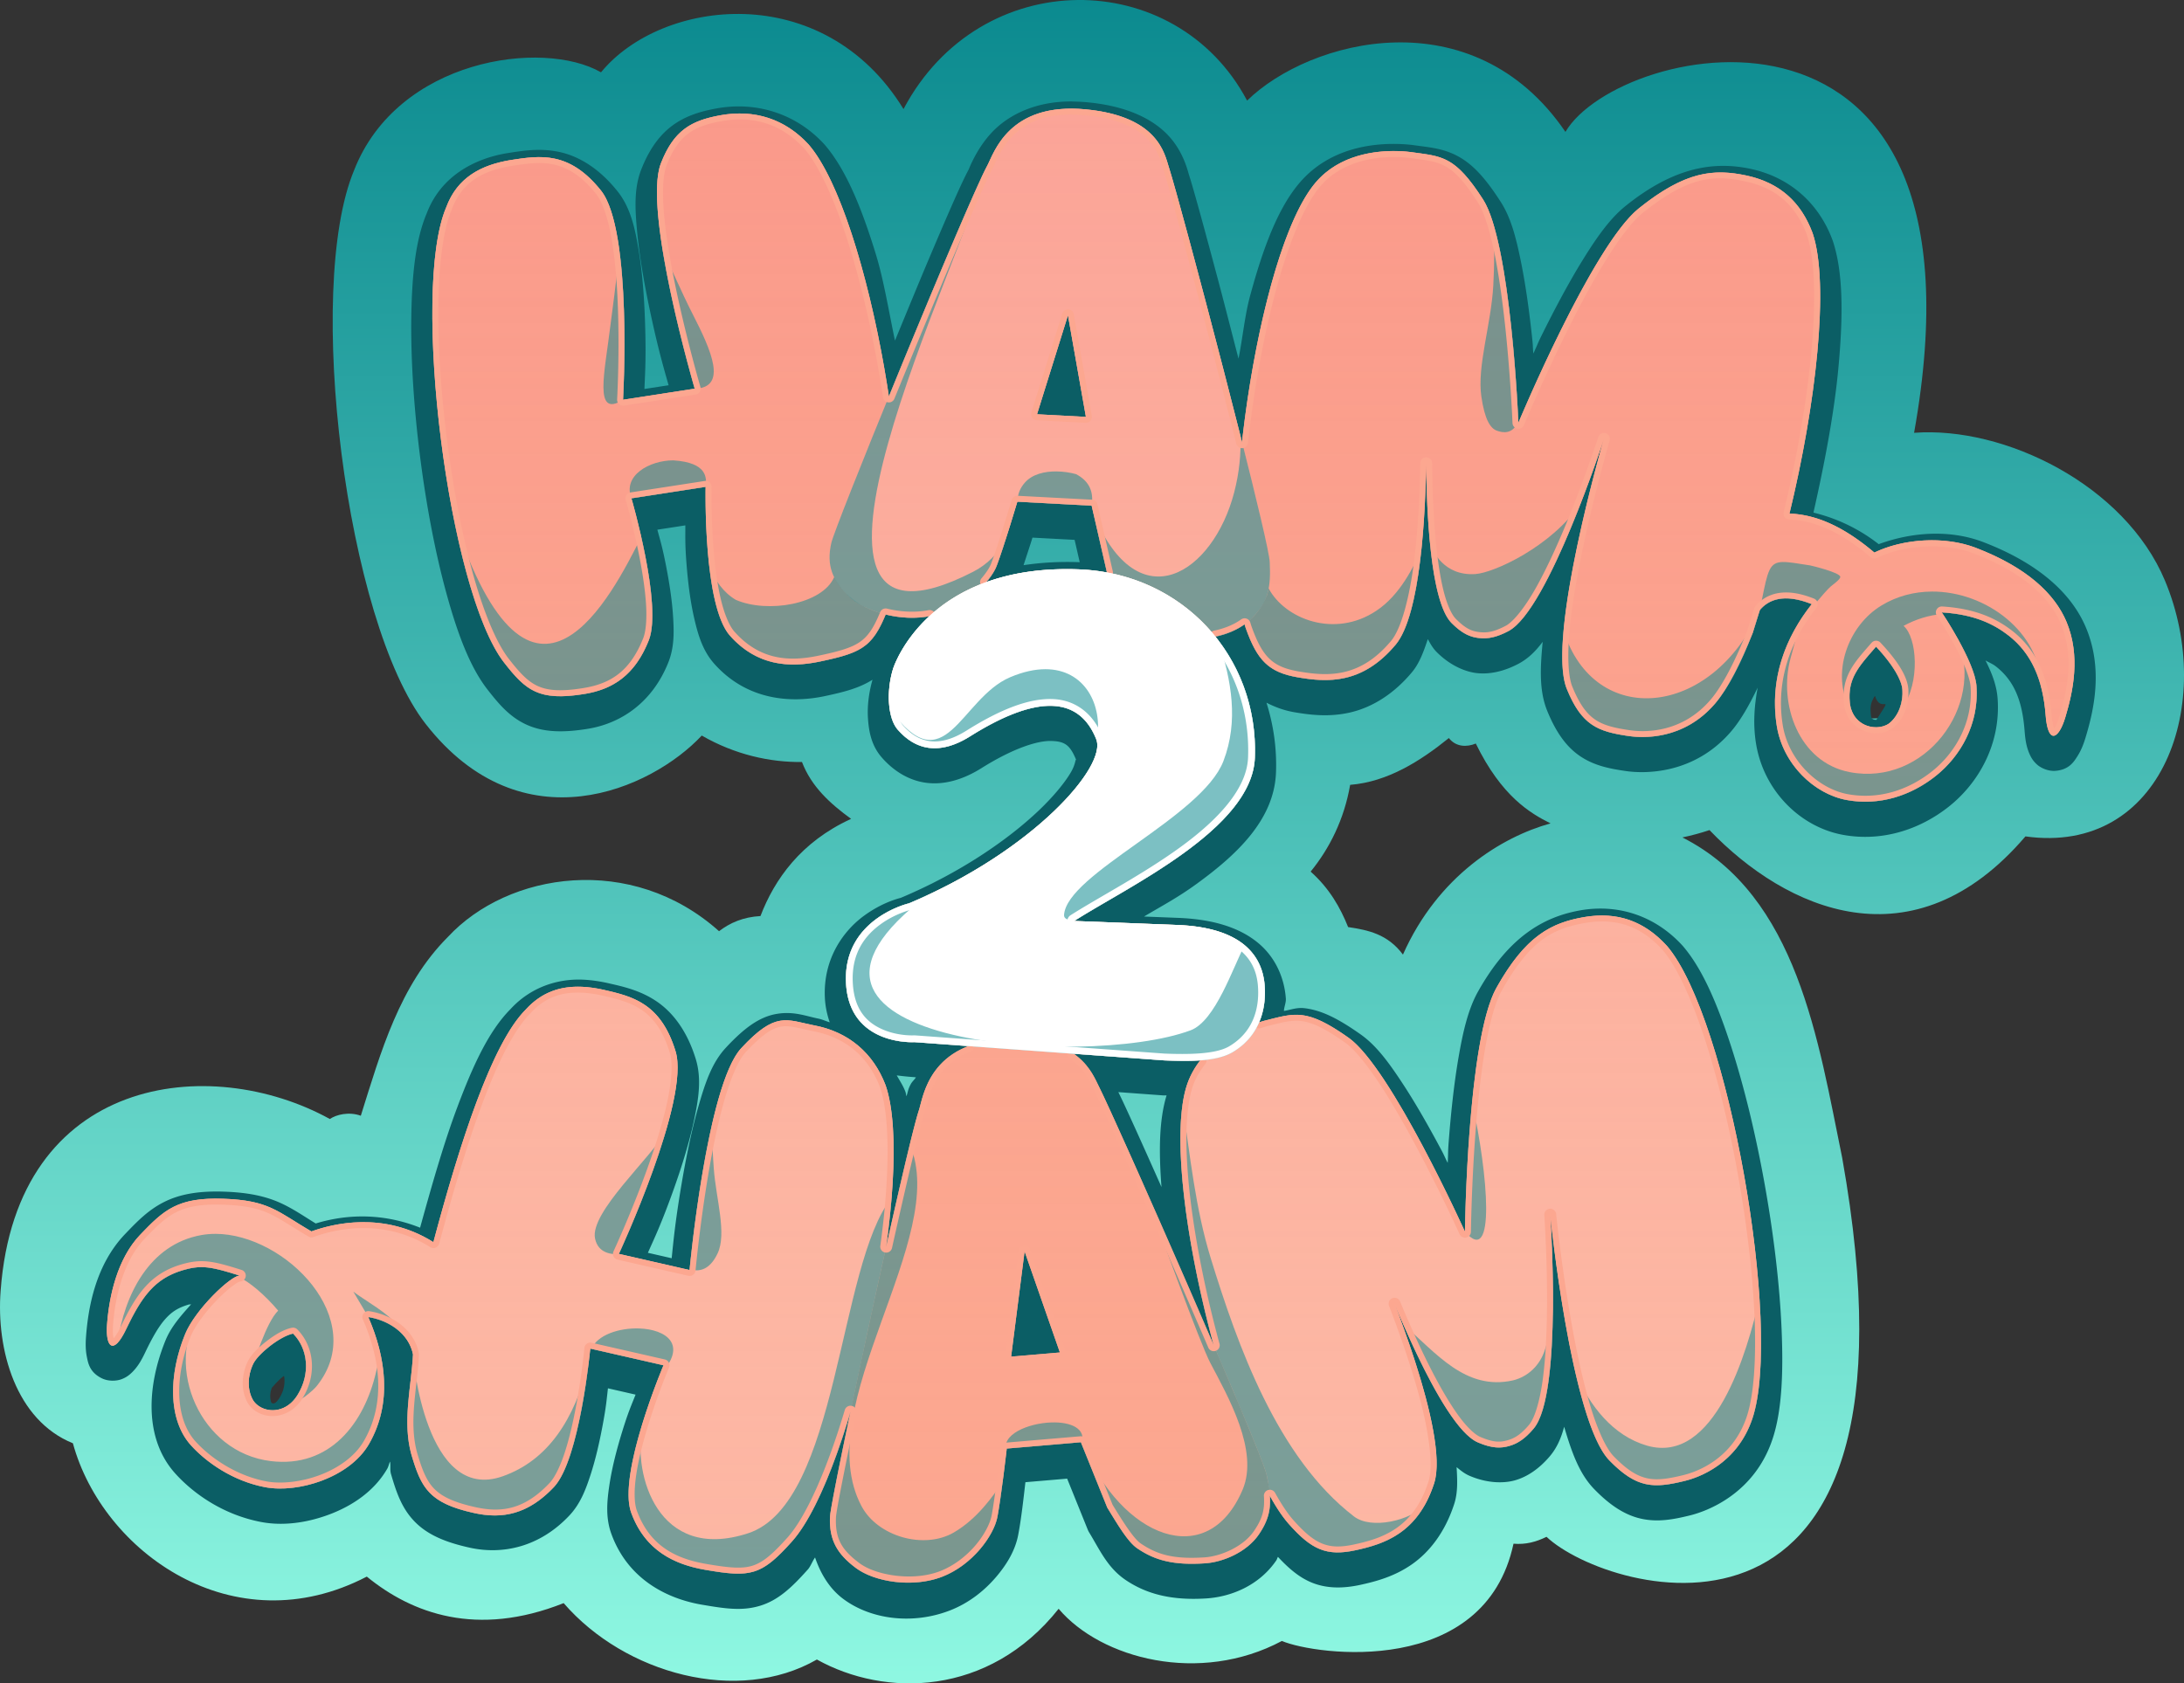 <?xml version="1.0" encoding="UTF-8" standalone="no"?>
<!-- Created with Inkscape (http://www.inkscape.org/) -->

<svg
   width="165.901mm"
   height="127.907mm"
   viewBox="0 0 165.901 127.907"
   version="1.1"
   id="svg1"
   sodipodi:docname="H2H_Logo.svg"
   inkscape:export-filename="H2H_Logo.png"
   inkscape:export-xdpi="200"
   inkscape:export-ydpi="200"
   inkscape:version="1.3 (0e150ed6c4, 2023-07-21)"
   xmlns:inkscape="http://www.inkscape.org/namespaces/inkscape"
   xmlns:sodipodi="http://sodipodi.sourceforge.net/DTD/sodipodi-0.dtd"
   xmlns:xlink="http://www.w3.org/1999/xlink"
   xmlns="http://www.w3.org/2000/svg"
   xmlns:svg="http://www.w3.org/2000/svg">
  <rect x="0" y="0" width="165.901" height="127.907" fill="#333333" stroke="none"/>
  <sodipodi:namedview
     id="namedview1"
     pagecolor="#505050"
     bordercolor="#ffffff"
     borderopacity="1"
     inkscape:showpageshadow="0"
     inkscape:pageopacity="0"
     inkscape:pagecheckerboard="1"
     inkscape:deskcolor="#505050"
     inkscape:document-units="mm"
     showguides="true"
     inkscape:zoom="1.4142136"
     inkscape:cx="281.07494"
     inkscape:cy="224.5064"
     inkscape:window-width="2400"
     inkscape:window-height="1511"
     inkscape:window-x="106"
     inkscape:window-y="1791"
     inkscape:window-maximized="1"
     inkscape:current-layer="text1" />
  <defs
     id="defs1">
    <linearGradient
       id="linearGradient92"
       inkscape:collect="always">
      <stop
         style="stop-color:#0b8a8f;stop-opacity:1;"
         offset="0"
         id="stop92" />
      <stop
         style="stop-color:#8ff8e2;stop-opacity:1;"
         offset="1"
         id="stop93" />
    </linearGradient>
    <linearGradient
       id="linearGradient89"
       inkscape:collect="always">
      <stop
         style="stop-color:#f68181;stop-opacity:1;"
         offset="0"
         id="stop89" />
      <stop
         style="stop-color:#fca790;stop-opacity:0;"
         offset="1"
         id="stop90" />
    </linearGradient>
    <linearGradient
       inkscape:collect="always"
       xlink:href="#linearGradient89"
       id="linearGradient90"
       x1="109.587"
       y1="51.886"
       x2="109.587"
       y2="164.069"
       gradientUnits="userSpaceOnUse" />
    <linearGradient
       inkscape:collect="always"
       xlink:href="#linearGradient92"
       id="linearGradient93"
       x1="109.01"
       y1="43.383"
       x2="109.01"
       y2="171.838"
       gradientUnits="userSpaceOnUse" />
  </defs>
  <g
     inkscape:label="Layer 1"
     inkscape:groupmode="layer"
     id="layer1"
     transform="translate(-22.623,-43.459)">
    <g
       id="text1"
       style="font-weight:bold;font-size:50.8px;line-height:0.8;font-family:Objectivity;-inkscape-font-specification:'Objectivity Bold';text-align:center;letter-spacing:-0.733px;word-spacing:0px;text-anchor:middle;fill:#ffffff;stroke-width:2;stroke-miterlimit:5;paint-order:stroke fill markers"
       aria-label="H A M&#10;2&#10;H A M">
      <path
         id="path15"
         style="font-weight:normal;font-family:'Luckiest Guy';-inkscape-font-specification:'Luckiest Guy';display:inline;fill:url(#linearGradient93);fill-opacity:1"
         inkscape:label="Outline"
         d="M 91.256,51.746 C 85.157,41.809 72.856,43.364 68.277,48.953 63.846,46.411 52.827,47.928 49.519,56.4 c -3.759,9.011 -0.605,34.328 5.442,42.069 7.336,9.392 17.162,4.952 20.969,0.878 2.512,1.45 5.182,2.039 7.613,2.01 0.718,1.878 2.15,3.171 3.731,4.32 -3.82,1.745 -5.827,4.616 -6.884,7.385 -1.306,0.07 -2.314,0.512 -3.147,1.15 -6.644,-5.947 -16.022,-4.496 -20.598,0.438 -3.688,3.696 -5.097,8.752 -6.614,13.584 -0.909,-0.329 -1.869,-0.083 -2.353,0.248 -9.099,-5.019 -23.796,-3.337 -25.006,13.039 -0.349,4.491 1.156,9.848 5.488,11.599 2.261,8.273 12.2,15.403 22.326,10.131 3.424,2.8 8.356,4.637 14.953,2.015 4.655,5.381 13.253,7.726 19.236,4.285 5.135,2.869 13.043,2.848 18.364,-3.854 3.224,3.809 10.722,5.77 16.957,2.445 2.597,1.097 15.412,2.813 17.596,-7.39 0.928,0.075 1.697,-0.128 2.508,-0.523 4.668,4.41 29.673,11.638 22.459,-28.799 -1.813,-8.818 -3.379,-19.91 -12.138,-24.341 0.666,-0.143 1.354,-0.32 2.058,-0.559 5.81,6.062 15.48,10.452 24,0.48 10.44,1.455 14.472,-10.17 10.601,-19.428 C 184.037,80.306 174.89,75.829 168.021,76.344 174.449,40.4 145.612,46.558 141.537,53.48 134.51,43.173 122.101,46.459 117.355,51.102 111.942,40.881 97.087,40.729 91.256,51.746 Z m 73.701,38.733 c 1.091,-0.022 2.118,0.331 3.149,0.91 1.466,0.823 2.62,2.716 2.937,4.22 l -1.342,2.346 -7.43,0.134 0.427,-2.176 c 0.198,-0.467 0.419,-0.904 0.612,-1.392 0.074,-0.188 0.141,-0.379 0.201,-0.572 l 0.539,-1.733 -0.978,1.792 0.652,-3.327 c 0.42,-0.116 0.833,-0.195 1.232,-0.203 z m -32.275,9.058 c 0.525,0.68 1.359,0.705 2.045,0.416 1.965,4.031 4.149,5.305 5.679,6.068 -3.707,1.025 -8.555,3.988 -11.212,9.969 -1.167,-1.563 -2.643,-1.862 -4.166,-2.092 -0.584,-1.466 -1.424,-2.95 -2.846,-4.213 1.438,-1.765 2.546,-3.968 3.001,-6.592 2.855,-0.232 5.32,-1.798 7.499,-3.556 z M 44.336,142.676 c 0.829,0.091 1.648,0.354 2.393,0.838 0.142,0.092 0.273,0.223 0.411,0.329 -0.301,1.896 -0.489,3.791 -0.535,5.686 -0.234,-0.432 -0.437,-0.941 -0.567,-1.613 l -0.135,-1.986 c -0.056,1.03 -0.71,3.283 -0.484,6.461 l -6.299,-1.902 c -0.293,-0.296 -0.466,-0.634 -0.654,-0.965 0.315,-0.507 0.835,-1.105 1.06,-1.577 0.459,-0.961 0.719,-1.24 0.498,-0.994 -0.221,0.247 -1.043,0.745 -1.209,0.795 0.037,-0.011 -0.261,0.009 -0.36,0.021 l 0.582,-3.275 c 1.192,-1.156 3.22,-2.046 5.299,-1.818 z"
         sodipodi:nodetypes="cccsccccccccsccccccccccccsccccccccccccccscccccccssccccccccsscccscsc" />
      <path
         id="path72"
         style="font-weight:normal;font-size:50.8px;line-height:0.8;font-family:'Luckiest Guy';-inkscape-font-specification:'Luckiest Guy';text-align:center;letter-spacing:-0.733px;word-spacing:0px;text-anchor:middle;fill:#0b5e65;fill-opacity:1;stroke-width:2;stroke-miterlimit:5;paint-order:stroke fill markers"
         sodipodi:type="inkscape:offset"
         inkscape:radius="1.6060727"
         inkscape:original="M 104.0625 51.714844 C 99.100532 51.681764 98.092359 55.168399 97.609375 56.0625 C 96.720227 57.708493 93.144133 66.235734 90.144531 73.585938 C 88.950431 65.651081 86.602495 57.388307 84.048828 54.441406 C 82.27032 52.506879 79.938749 51.742156 77.324219 52.222656 C 75.159351 52.620516 73.810927 53.336859 72.826172 55.876953 C 71.434497 59.46666 75.394531 72.990234 75.394531 72.990234 L 69.951172 73.832031 C 69.951172 73.832031 70.68861 60.955956 68.275391 57.935547 C 65.862172 54.91514 63.639289 55.281734 61.447266 55.615234 C 59.179007 55.983208 57.366153 56.935638 56.523438 59.201172 C 53.817608 65.472213 56.67249 88.368209 60.923828 93.810547 C 62.567972 95.915296 63.551412 96.754298 67.025391 96.185547 C 69.147718 95.838085 70.847739 94.782714 71.904297 92.113281 C 72.960857 89.443848 70.587891 81.322266 70.587891 81.322266 L 76.224609 80.451172 C 76.224609 80.451172 76.019874 89.448515 78.076172 91.761719 C 80.132471 94.074924 82.618454 94.205764 84.910156 93.722656 C 87.974541 93.076662 88.86419 92.658497 89.898438 90.148438 C 90.96544 90.412373 92.141388 90.484967 93.228516 90.277344 C 91.277672 92.078547 90.562626 93.953135 90.458984 94.289062 C 89.951924 95.932562 90.037491 98.003042 90.810547 98.892578 C 92.136944 100.41884 93.945472 100.8925 96.3125 99.40625 C 101.45457 96.177564 104.59435 96.392772 105.88672 99.603516 C 106.78271 101.6593 101.07474 108.13917 91.675781 112.09375 C 91.675781 112.09375 86.67565 113.24035 86.884766 118.09766 C 87.093881 122.95499 92.083984 122.64258 92.083984 122.64258 L 96.193359 122.94141 C 93.037907 124.15453 92.703705 126.97332 92.427734 127.81055 C 92.046164 128.96812 91.049347 133.21699 89.939453 138.1875 C 90.648094 133.0336 90.754604 128.37534 89.892578 125.9082 C 88.953315 123.45397 87.073276 121.85746 84.460938 121.36523 C 82.355954 120.94698 81.549575 120.27859 78.931641 123.10156 C 76.313705 125.9245 75.003906 139.95508 75.003906 139.95508 L 69.636719 138.73047 C 69.636719 138.73047 75.069956 127.03557 73.941406 123.33789 C 72.812859 119.64023 70.613532 119.15896 68.453125 118.66016 C 67.892127 118.53644 67.342293 118.45671 66.810547 118.43555 C 65.215304 118.37205 63.767092 118.83166 62.552734 120.17773 C 59.977001 122.75429 57.533633 130.38528 55.546875 137.83984 C 51.748445 135.45287 47.866664 136.44964 46.28125 137.02539 C 43.694112 135.51469 43.06954 134.66165 39.587891 134.54297 C 36.106242 134.42429 35.070841 135.40599 33.289062 137.26367 C 31.507289 139.12134 30.91049 142.01723 30.757812 144.08398 C 30.628152 145.83886 31.245396 146.46805 32.208984 144.45117 C 33.375809 142.00892 34.358026 140.62248 36.472656 139.98438 C 37.889198 139.55693 38.613801 139.68143 40.835938 140.38281 C 40.194131 140.35361 37.457811 142.94101 36.685547 144.83594 C 35.433143 147.90899 35.3677 151.32905 37.138672 153.28516 C 38.277164 154.54267 40.280076 155.98221 42.751953 156.45703 C 45.223847 156.93185 49.165459 155.75343 50.650391 153.18359 C 52.447681 150.07322 51.920637 146.55737 50.599609 143.5332 C 52.034048 143.74643 53.675037 144.70677 53.998047 146.37305 C 53.859021 148.90875 53.182644 151.46904 53.873047 153.96875 C 54.624622 156.53159 55.231211 157.67265 58.669922 158.42578 C 60.770707 158.88588 62.74011 158.53268 64.707031 156.44141 C 66.673948 154.35018 67.462891 145.92773 67.462891 145.92773 L 73.025391 147.19531 C 73.025391 147.19531 69.514529 155.48193 70.572266 158.39062 C 71.630008 161.29932 73.890976 162.33975 76.199219 162.73633 C 79.619962 163.32395 80.444321 163.20875 82.794922 160.57031 C 84.355405 158.81875 85.915622 155.1216 87.224609 150.74219 C 86.357247 154.88734 85.704888 158.16641 85.677734 158.67188 C 85.579574 160.49901 86.265277 161.56863 87.636719 162.59375 C 89.080314 163.67281 91.972336 164.11442 94.171875 163.27148 C 96.508669 162.37595 98.120712 160.11881 98.388672 158.72266 C 98.674376 157.23409 99.099609 153.52344 99.099609 153.52344 L 104.73047 153.04297 L 106.73633 158.00977 C 107.54056 159.32416 108.30194 160.62062 109.02148 161.10938 C 110.38517 162.03566 111.79062 162.39526 114.15625 162.24219 C 115.51946 162.15399 117.3239 161.40196 118.24609 160.05469 C 118.94648 159.03146 119.16161 158.18915 119.08594 157.10938 C 119.57017 157.98394 120.05144 158.71458 120.51953 159.24414 C 122.24877 161.2005 123.39725 161.72659 125.60547 161.24609 C 127.77056 160.77497 130.33654 159.95776 131.56445 156.16797 C 132.48015 153.34175 129.92171 146.05344 128.56055 142.52539 C 129.91996 145.80893 132.76769 152.14147 134.88281 153.05078 C 136.00534 153.53336 136.66163 153.4946 137.25391 153.33008 C 137.90816 153.14834 138.469 152.77896 139.12305 152.00781 C 141.35087 149.38112 140.38281 135.75781 140.38281 135.75781 C 140.38281 135.75781 141.95585 151.41697 144.87695 154.42188 C 146.96029 156.56492 148.25587 156.55619 150.61523 155.97656 C 151.60858 155.73251 154.57469 154.72641 155.74219 151.23633 C 158.04039 144.36614 153.92206 120.80124 149.25195 115.33398 C 147.53627 113.44862 145.48622 112.71109 142.9668 113.14062 C 140.46557 113.57406 138.51209 114.56208 136.29492 118.52539 C 134.07775 122.48868 133.90625 137.04492 133.90625 137.04492 C 133.90625 137.04492 128.28924 124.59124 125.06641 122.31055 C 121.8436 120.02986 120.97574 120.44356 118.69141 121.00977 C 118.59671 121.03327 118.45287 121.07226 118.27344 121.12695 C 118.64464 120.25572 118.76004 119.30027 118.69531 118.37695 C 118.53261 116.05586 116.94773 113.92997 112.05273 113.74023 L 104.2207 113.43555 C 108.39134 110.77615 117.73463 106.42379 117.94336 101.03906 C 118.07942 97.529004 116.95095 94.323268 114.95117 91.835938 C 115.72521 91.674014 116.51204 91.361816 117.16602 90.892578 C 117.19412 90.983238 117.22 91.083161 117.25 91.167969 C 118.12217 93.629008 118.98909 94.545625 121.2168 94.925781 C 123.40097 95.298509 126.08653 95.498965 128.64258 92.443359 C 130.5493 90.164016 130.90215 82.444002 130.95898 78.664062 C 130.99168 82.216598 131.26456 89.160052 132.88672 90.794922 C 133.74733 91.662279 134.36966 91.870533 134.98047 91.939453 C 135.65521 92.015573 136.31401 91.882706 137.20898 91.412109 C 140.25743 89.809143 144.45703 76.8125 144.45703 76.8125 C 144.45703 76.8125 140.05717 91.925435 141.64258 95.804688 C 142.7733 98.571388 143.97983 99.047836 146.38477 99.392578 C 147.39731 99.537723 150.52222 99.712347 152.91016 96.912109 C 153.87352 95.782433 154.84675 93.876259 155.76953 91.541016 L 156.30859 89.808594 C 156.94763 89.047302 158.11496 88.505476 160.25195 89.363281 C 158.2542 91.880229 157.03573 95.044752 157.5918 98.59375 C 158.05124 101.52599 160.441 103.80047 162.91797 104.24805 C 165.39493 104.69563 167.76886 103.91986 169.6543 102.42773 C 171.53972 100.93556 172.96805 98.473263 172.76367 95.591797 C 172.62993 93.706493 170.12695 89.990234 170.12695 89.990234 C 172.53114 90.138772 174.01936 90.826273 175.20312 91.748047 C 176.94589 93.105104 177.80894 95.106078 178.01758 97.804688 C 178.18988 100.03328 178.99266 99.670075 179.50391 97.986328 C 180.10602 96.003355 180.68043 93.295986 179.59961 90.710938 C 178.6946 88.546344 176.54039 86.556208 172.71094 85.085938 C 170.32106 84.168374 167.18322 84.394921 165.00586 85.445312 C 163.12864 83.867334 161.00359 82.572055 158.55469 82.480469 C 160.55923 74.237218 161.61501 65.053049 160.31836 61.1875 C 159.43224 58.797335 157.80584 57.346558 155.30859 56.802734 C 152.82679 56.269341 150.64584 56.454205 147.10742 59.300781 C 143.56898 62.147357 137.9668 75.583984 137.9668 75.583984 C 137.9668 75.583984 137.41538 61.933708 135.2793 58.613281 C 133.14322 55.292851 132.18383 55.352569 129.85352 55.023438 C 129.65743 54.995737 129.2554 54.94832 128.72656 54.9375 C 127.14004 54.90504 124.40294 55.197935 122.58789 57.302734 C 119.96231 60.347451 117.86411 69.037451 116.97266 77.058594 C 114.9064 68.861751 111.98461 57.924981 111.41797 56.181641 C 111.09196 55.178636 110.62603 52.300461 105.10742 51.769531 C 104.74044 51.734221 104.39329 51.717054 104.0625 51.714844 z M 103.74609 67.417969 L 105.11133 75.134766 L 101.39648 74.9375 L 103.74609 67.417969 z M 99.902344 81.580078 L 105.54688 81.880859 L 106.69727 86.90625 C 106.70427 86.92338 106.71155 86.939911 106.71875 86.957031 C 106.03126 86.829595 105.32242 86.748797 104.59766 86.720703 C 101.7246 86.609336 99.41181 87.015363 97.550781 87.6875 C 97.911154 87.258404 98.185578 86.832827 98.328125 86.460938 C 98.859613 85.074386 99.902344 81.580078 99.902344 81.580078 z M 165.13281 92.59375 C 166.42257 93.966821 167.07996 95.136525 167.13086 95.853516 C 167.19736 96.788278 166.86678 97.836365 166.12695 98.421875 C 165.6086 98.792131 164.78753 98.825493 164.13477 98.458984 C 163.62708 98.173927 163.22152 97.647966 163.14062 96.847656 C 162.95561 95.01835 163.81428 94.103555 165.13281 92.59375 z M 104.18945 123.52539 L 111.05859 124.02734 C 111.91708 124.06064 112.88299 124.09364 113.79492 124.02734 C 113.38951 124.54714 113.04156 125.1445 112.80469 125.83984 C 111.54285 129.54393 112.74222 138.02759 114.81055 145.64453 C 111.39236 137.69229 106.92286 127.64401 106.09375 126.00781 C 105.82306 125.47361 105.4088 124.37541 104.18945 123.52539 z M 100.45312 138.53906 L 103.13477 146.22266 L 99.429688 146.53906 L 100.45312 138.53906 z M 44.884766 144.78711 C 46.018007 145.93334 46.233478 147.83987 45.210938 149.47266 C 44.418045 150.73873 43.108823 150.83161 42.3125 150.31445 C 42.128734 150.1951 41.972178 150.04262 41.855469 149.86523 C 41.376273 149.0525 41.437857 147.96981 41.847656 147.10742 C 42.216076 146.33211 43.885556 144.9941 44.884766 144.78711 z "
         d="m 104.072,50.109 c -2.858,-0.019 -4.88,1.067 -6.078,2.324 -1.198,1.258 -1.748,2.775 -1.797,2.865 -0.568,1.051 -1.624,3.494 -3.008,6.76 -0.789,1.861 -1.698,4.087 -2.582,6.223 -0.476,-2.252 -0.852,-4.616 -1.467,-6.611 -1.086,-3.525 -2.275,-6.43 -3.879,-8.281 a 1.606,1.606 0 0 0 -0.031,-0.035 c -2.109,-2.294 -5.118,-3.277 -8.197,-2.711 -1.193,0.219 -2.346,0.559 -3.361,1.318 -1.015,0.759 -1.78,1.883 -2.344,3.336 -0.564,1.454 -0.47,3.056 -0.285,4.926 0.185,1.87 0.559,3.943 0.975,5.893 0.63,2.958 1.077,4.432 1.393,5.557 l -1.836,0.283 c 0.048,-1.165 0.135,-2.349 0.049,-4.99 -0.06,-1.841 -0.193,-3.788 -0.482,-5.533 -0.289,-1.745 -0.636,-3.277 -1.611,-4.498 -1.376,-1.723 -2.915,-2.663 -4.412,-2.986 -1.497,-0.323 -2.823,-0.086 -3.912,0.08 a 1.606,1.606 0 0 0 -0.016,0.002 c -2.554,0.414 -5.087,1.77 -6.15,4.574 -0.847,1.985 -1.126,4.666 -1.174,7.861 -0.048,3.213 0.195,6.894 0.656,10.553 0.462,3.658 1.142,7.287 1.992,10.395 0.85,3.107 1.799,5.664 3.145,7.387 0.854,1.093 1.681,2.081 2.967,2.664 1.286,0.583 2.775,0.617 4.66,0.309 2.499,-0.409 4.893,-1.984 6.113,-5.066 0.442,-1.118 0.429,-2.263 0.348,-3.508 -0.081,-1.245 -0.289,-2.563 -0.527,-3.787 -0.291,-1.492 -0.442,-1.932 -0.664,-2.766 l 2.125,-0.328 c 0.004,0.915 -0.032,1.429 0.1,3.053 0.107,1.318 0.278,2.722 0.576,4.012 0.298,1.29 0.653,2.473 1.52,3.447 2.463,2.771 5.789,3.01 8.367,2.467 1.492,-0.315 2.626,-0.603 3.654,-1.252 -0.269,0.962 -0.407,1.964 -0.344,2.936 0.069,1.046 0.273,2.078 1.045,2.967 0.846,0.974 1.996,1.742 3.359,1.926 1.363,0.184 2.804,-0.224 4.209,-1.105 2.433,-1.528 4.287,-2.104 5.324,-2.07 1.037,0.034 1.424,0.309 1.906,1.508 a 1.606,1.606 0 0 0 0.018,0.043 c -0.149,-0.342 0.005,0.051 -0.438,0.814 -0.443,0.763 -1.277,1.803 -2.441,2.912 -2.328,2.217 -5.963,4.738 -10.479,6.639 -0.001,6e-4 -0.003,0.001 -0.004,0.002 -0.341,0.088 -1.494,0.41 -2.799,1.363 -1.512,1.105 -3.103,3.206 -2.975,6.189 0.03,0.704 0.172,1.332 0.371,1.908 -0.301,-0.09 -0.577,-0.228 -0.893,-0.287 l 0.016,0.002 c -0.931,-0.185 -1.849,-0.575 -3.152,-0.355 -1.303,0.22 -2.459,1.058 -3.867,2.576 -1.06,1.143 -1.566,2.666 -2.084,4.473 -0.518,1.807 -0.934,3.87 -1.268,5.836 -0.506,2.982 -0.636,4.518 -0.758,5.68 l -1.807,-0.414 c 0.474,-1.065 0.993,-2.133 1.887,-4.619 0.623,-1.733 1.215,-3.594 1.59,-5.322 0.375,-1.728 0.618,-3.279 0.162,-4.773 -0.644,-2.109 -1.727,-3.549 -2.998,-4.402 -1.271,-0.853 -2.59,-1.123 -3.664,-1.371 a 1.606,1.606 0 0 0 -0.016,-0.004 c -0.635,-0.14 -1.276,-0.236 -1.924,-0.262 -1.93,-0.077 -3.969,0.59 -5.484,2.25 -1.654,1.671 -2.861,4.31 -4.066,7.537 -1.016,2.72 -1.921,5.911 -2.791,9.059 -3.295,-1.311 -6.173,-0.858 -7.928,-0.32 -0.945,-0.58 -1.728,-1.126 -2.67,-1.555 -1.113,-0.507 -2.424,-0.8 -4.293,-0.863 -1.897,-0.065 -3.353,0.18 -4.564,0.791 -1.211,0.611 -2.047,1.485 -2.947,2.424 -2.235,2.33 -2.807,5.549 -2.975,7.812 -0.04,0.539 -0.036,1.021 0.062,1.514 0.098,0.492 0.215,1.196 1.158,1.65 0.471,0.227 1.087,0.209 1.486,0.057 0.4,-0.152 0.645,-0.368 0.848,-0.576 0.405,-0.417 0.664,-0.873 0.947,-1.467 0.559,-1.17 1.041,-1.991 1.523,-2.529 0.482,-0.538 0.941,-0.846 1.756,-1.092 0.098,-0.03 0.126,-0.006 0.207,-0.027 -0.743,0.833 -1.519,1.69 -1.945,2.736 -1.402,3.441 -1.661,7.472 0.748,10.133 1.358,1.5 3.597,3.114 6.502,3.672 1.633,0.314 3.454,0.081 5.188,-0.57 1.733,-0.652 3.407,-1.753 4.404,-3.479 0.102,-0.176 0.122,-0.363 0.211,-0.541 0.056,0.327 -0.02,0.618 0.072,0.951 a 1.606,1.606 0 0 0 0.008,0.023 c 0.391,1.332 0.795,2.557 1.775,3.572 0.98,1.016 2.353,1.593 4.219,2.002 2.473,0.542 5.279,-0.038 7.551,-2.453 0.824,-0.876 1.235,-1.944 1.619,-3.131 0.384,-1.187 0.675,-2.489 0.904,-3.715 0.28,-1.494 0.303,-1.958 0.404,-2.814 l 2.098,0.479 c -0.334,0.852 -0.558,1.315 -1.035,2.873 -0.387,1.264 -0.746,2.631 -0.945,3.939 -0.199,1.309 -0.305,2.542 0.141,3.768 1.267,3.484 4.267,4.933 6.865,5.379 1.749,0.3 3.068,0.503 4.443,0.08 1.376,-0.423 2.393,-1.38 3.623,-2.76 0.203,-0.227 0.35,-0.644 0.543,-0.904 0.429,1.254 1.106,2.375 2.139,3.146 2.099,1.569 5.256,1.969 8.07,0.891 1.474,-0.565 2.653,-1.518 3.529,-2.541 0.876,-1.023 1.475,-2.079 1.691,-3.205 0.244,-1.27 0.421,-2.919 0.549,-4.012 l 3.17,-0.27 1.562,3.867 a 1.606,1.606 0 0 0 0.119,0.236 c 0.794,1.298 1.376,2.655 2.752,3.59 1.628,1.106 3.572,1.574 6.141,1.408 1.859,-0.12 3.996,-0.962 5.312,-2.885 0.059,-0.086 0.072,-0.184 0.127,-0.271 0.801,0.855 1.597,1.558 2.58,1.957 1.139,0.462 2.388,0.448 3.668,0.17 1.142,-0.249 2.56,-0.614 3.902,-1.543 1.343,-0.929 2.538,-2.437 3.242,-4.611 0.283,-0.872 0.236,-1.828 0.18,-2.791 0.298,0.243 0.591,0.489 0.977,0.654 1.36,0.585 2.611,0.581 3.436,0.352 0.967,-0.269 1.881,-0.906 2.664,-1.83 0.563,-0.664 0.874,-1.424 1.092,-2.246 0.574,1.934 1.142,3.564 2.285,4.74 1.158,1.192 2.298,1.968 3.572,2.248 1.274,0.28 2.457,0.054 3.701,-0.252 1.267,-0.311 4.87,-1.613 6.268,-5.791 0.708,-2.116 0.833,-4.961 0.693,-8.316 -0.14,-3.355 -0.593,-7.174 -1.268,-10.953 -0.674,-3.779 -1.568,-7.511 -2.605,-10.691 -1.038,-3.18 -2.151,-5.783 -3.613,-7.494 a 1.606,1.606 0 0 0 -0.033,-0.037 c -2.004,-2.202 -4.78,-3.202 -7.742,-2.697 a 1.606,1.606 0 0 0 -0.004,0.002 c -2.767,0.48 -5.443,1.969 -7.801,6.184 -0.754,1.349 -1.149,3.079 -1.49,5.078 -0.341,1.999 -0.572,4.228 -0.734,6.326 -0.066,0.855 -0.029,0.82 -0.074,1.605 -0.249,-0.486 -0.21,-0.464 -0.48,-0.973 -0.918,-1.726 -1.94,-3.532 -2.965,-5.088 -1.024,-1.556 -1.966,-2.85 -3.154,-3.691 -1.704,-1.206 -2.971,-1.843 -4.271,-2.002 -0.598,-0.073 -1.058,0.126 -1.572,0.209 0.013,-0.314 0.168,-0.637 0.146,-0.943 -0.104,-1.489 -0.739,-3.102 -2.129,-4.244 -1.39,-1.142 -3.38,-1.781 -6.053,-1.885 l -2.592,-0.102 c 1.417,-0.842 2.559,-1.437 3.988,-2.475 3.021,-2.194 5.897,-4.855 6.037,-8.457 0.072,-1.86 -0.197,-3.647 -0.723,-5.316 0.649,0.335 1.348,0.593 2.121,0.725 1.153,0.197 2.605,0.387 4.197,0.027 1.593,-0.359 3.264,-1.309 4.73,-3.062 0.588,-0.703 0.901,-1.608 1.209,-2.521 0.186,0.337 0.366,0.674 0.662,0.973 1.043,1.051 2.206,1.514 3.055,1.609 0.997,0.113 2.084,-0.137 3.156,-0.701 0.771,-0.405 1.342,-0.994 1.852,-1.676 -0.191,2.01 -0.273,3.735 0.348,5.254 0.629,1.539 1.395,2.684 2.473,3.42 1.077,0.736 2.259,0.969 3.527,1.15 1.293,0.185 5.118,0.324 7.977,-3.027 0.74,-0.868 1.386,-2.03 2.006,-3.314 -0.25,1.342 -0.363,2.732 -0.133,4.201 0.572,3.648 3.391,6.402 6.627,6.986 2.973,0.537 5.83,-0.409 8.018,-2.141 2.25,-1.781 3.961,-4.736 3.715,-8.209 -0.075,-1.065 -0.473,-2.007 -0.92,-2.904 0.25,0.15 0.545,0.265 0.771,0.441 1.342,1.045 2.012,2.492 2.199,4.912 0.051,0.656 0.128,1.176 0.355,1.711 0.114,0.267 0.266,0.556 0.584,0.842 0.318,0.286 0.883,0.524 1.404,0.482 1.043,-0.083 1.407,-0.697 1.676,-1.121 0.269,-0.424 0.448,-0.871 0.605,-1.389 0.638,-2.1 1.354,-5.221 0.041,-8.361 -1.12,-2.678 -3.701,-4.934 -7.795,-6.506 -2.571,-0.987 -5.475,-0.756 -7.953,0.154 -1.423,-1.113 -3.089,-1.943 -4.957,-2.398 0.842,-3.722 1.579,-7.566 1.896,-11.002 0.362,-3.91 0.38,-7.243 -0.432,-9.664 a 1.606,1.606 0 0 0 -0.018,-0.047 c -1.035,-2.792 -3.238,-4.755 -6.174,-5.395 a 1.606,1.606 0 0 0 -0.004,-0.002 c -2.745,-0.59 -5.782,-0.211 -9.545,2.816 -1.204,0.969 -2.219,2.428 -3.283,4.154 -1.064,1.727 -2.112,3.709 -3.047,5.594 -0.381,0.767 -0.335,0.748 -0.67,1.459 -0.049,-0.544 -0.02,-0.508 -0.08,-1.08 -0.206,-1.944 -0.48,-4.002 -0.848,-5.828 -0.368,-1.826 -0.755,-3.379 -1.543,-4.604 -1.13,-1.756 -2.068,-2.819 -3.215,-3.453 -1.146,-0.634 -2.216,-0.699 -3.338,-0.857 -0.246,-0.035 -0.71,-0.089 -1.318,-0.102 -1.822,-0.037 -5.1,0.268 -7.389,2.922 -1.668,1.934 -2.799,4.981 -3.791,8.641 -0.393,1.451 -0.558,3.164 -0.873,4.752 -0.523,-2.006 -1.039,-4.047 -1.521,-5.859 -1.061,-3.983 -1.903,-7.063 -2.24,-8.102 -0.093,-0.286 -0.409,-1.744 -1.559,-2.98 -1.149,-1.236 -3.095,-2.244 -6.125,-2.535 -0.414,-0.04 -0.811,-0.058 -1.189,-0.061 z M 101.051,83.25 l 3.201,0.17 0.389,1.697 c -1.558,-0.059 -2.973,0.031 -4.266,0.227 0.3,-0.931 0.505,-1.528 0.676,-2.094 z m 64.004,12.029 c 0.432,1.423 1.502,-0.375 0.096,1.826 -0.002,-0.025 -0.132,0.007 -0.229,-0.047 -0.091,-0.051 -0.15,-0.037 -0.184,-0.373 -0.065,-0.64 0.013,-0.896 0.24,-1.309 0.013,-0.023 0.062,-0.074 0.076,-0.098 z M 90.742,124.111 c 1.091,0.137 1.209,0.11 1.457,0.15 -0.109,0.169 -0.296,0.334 -0.385,0.5 -0.239,0.447 -0.199,0.541 -0.336,0.936 -0.031,-0.098 -0.037,-0.224 -0.07,-0.318 a 1.606,1.606 0 0 0 -0.016,-0.045 c -0.169,-0.442 -0.423,-0.822 -0.65,-1.223 z m 16.832,1.271 3.367,0.246 a 1.606,1.606 0 0 0 0.055,0.004 c 0.072,0.003 0.168,-0.003 0.242,0 -0.573,1.877 -0.593,4.281 -0.385,6.963 -1.563,-3.516 -2.791,-6.241 -3.279,-7.213 z m -63.371,21.568 c 0.082,0.507 0.02,1.073 -0.354,1.67 -0.337,0.538 -0.525,0.425 -0.607,0.365 -0.114,-0.245 -0.146,-0.764 0.057,-1.189 -0.066,0.138 0.347,-0.43 0.816,-0.795 0.038,-0.029 0.049,-0.023 0.088,-0.051 z"
         transform="translate(0,1.058)" />
      <path
         d="m 90.241,89.276 c -1.211,3.32 -1.935,3.73 -5.332,4.446 -2.292,0.483 -4.778,0.351 -6.834,-1.962 -2.056,-2.313 -1.85,-11.31 -1.85,-11.31 l -5.638,0.872 c 0,0 2.374,8.12 1.318,10.79 -1.057,2.669 -2.757,3.725 -4.879,4.073 -3.474,0.569 -4.458,-0.269 -6.103,-2.374 -4.251,-5.442 -7.106,-28.338 -4.4,-34.61 0.843,-2.266 2.655,-3.219 4.923,-3.587 2.192,-0.334 4.415,-0.699 6.828,2.321 2.413,3.02 1.677,15.896 1.677,15.896 l 5.442,-0.842 c 0,0 -3.96,-13.524 -2.568,-17.114 0.985,-2.54 2.333,-3.256 4.498,-3.654 2.615,-0.48 4.947,0.284 6.725,2.219 4.635,5.348 8.61,28.208 6.192,34.834 z"
         style="font-weight:normal;font-family:'Luckiest Guy';-inkscape-font-specification:'Luckiest Guy';fill:#fca790;fill-opacity:1"
         id="path1"
         sodipodi:nodetypes="sszcczsssszccssss" />
      <path
         id="path1-5"
         style="font-weight:normal;font-size:50.8px;line-height:0.8;font-family:'Luckiest Guy';-inkscape-font-specification:'Luckiest Guy';text-align:center;letter-spacing:-0.733px;word-spacing:0px;text-anchor:middle;fill:#fdb7a4;fill-opacity:1;stroke-width:2;stroke-miterlimit:5;paint-order:stroke fill markers"
         d="m 66.811,118.436 c -1.595,-0.064 -3.044,0.395 -4.259,1.742 -2.576,2.577 -5.019,10.207 -7.006,17.662 -3.798,-2.387 -7.68,-1.39 -9.265,-0.814 -2.587,-1.511 -3.211,-2.365 -6.693,-2.484 -3.482,-0.119 -4.519,0.864 -6.3,2.722 -1.782,1.858 -2.377,4.754 -2.53,6.82 -0.13,1.755 0.487,2.384 1.451,0.367 1.167,-2.442 2.149,-3.83 4.264,-4.468 1.417,-0.427 2.14,-0.301 4.362,0.4 -0.642,-0.029 -3.377,2.556 -4.149,4.451 -1.252,3.073 -1.319,6.494 0.452,8.45 1.138,1.258 3.142,2.697 5.614,3.171 2.472,0.475 6.414,-0.702 7.899,-3.272 1.797,-3.11 1.271,-6.627 -0.05,-9.652 1.434,0.213 3.074,1.175 3.397,2.842 -0.139,2.536 -0.815,5.095 -0.125,7.595 0.752,2.563 1.358,3.704 4.797,4.458 2.101,0.46 4.07,0.106 6.037,-1.985 1.967,-2.091 2.756,-10.515 2.756,-10.515 l 5.562,1.269 c 0,0 -3.511,8.286 -2.454,11.195 1.058,2.909 3.32,3.948 5.628,4.345 3.421,0.588 4.245,0.473 6.596,-2.165 4.692,-5.267 9.432,-27.981 7.097,-34.661 -0.939,-2.454 -2.82,-4.051 -5.432,-4.543 -2.105,-0.418 -2.911,-1.087 -5.529,1.736 -2.618,2.823 -3.927,16.854 -3.927,16.854 l -5.369,-1.226 c 0,0 5.435,-11.695 4.306,-15.393 -1.129,-3.698 -3.33,-4.178 -5.49,-4.677 -0.561,-0.124 -1.109,-0.203 -1.641,-0.224 z m -21.927,26.35 c 1.133,1.146 1.348,3.054 0.326,4.687 -0.793,1.266 -2.101,1.358 -2.897,0.841 -0.184,-0.119 -0.34,-0.272 -0.457,-0.449 -0.479,-0.813 -0.419,-1.896 -0.009,-2.758 0.368,-0.775 2.038,-2.114 3.038,-2.321 z"
         sodipodi:nodetypes="scccssssscssssccsssccscsccsccscscsscsc" />
      <path
         id="path1-2"
         style="font-weight:normal;font-family:'Luckiest Guy';-inkscape-font-specification:'Luckiest Guy';fill:#fca790;fill-opacity:1"
         d="m 128.727,54.938 c -1.587,-0.032 -4.325,0.259 -6.14,2.364 -4.56,5.288 -7.551,27.621 -5.338,33.865 0.872,2.461 1.741,3.378 3.968,3.758 2.184,0.373 4.869,0.574 7.425,-2.482 1.907,-2.279 2.26,-10 2.317,-13.78 0.033,3.553 0.306,10.496 1.928,12.131 0.861,0.867 1.483,1.076 2.094,1.145 0.675,0.076 1.333,-0.057 2.228,-0.528 3.048,-1.603 7.247,-14.6 7.247,-14.6 0,0 -4.398,15.112 -2.813,18.992 1.131,2.767 2.336,3.243 4.741,3.588 1.013,0.145 4.138,0.321 6.526,-2.479 0.963,-1.13 1.936,-3.035 2.859,-5.371 l 0.539,-1.733 c 0.639,-0.761 1.807,-1.303 3.944,-0.445 -1.998,2.517 -3.217,5.681 -2.661,9.23 0.459,2.932 2.85,5.207 5.327,5.654 2.477,0.448 4.852,-0.327 6.737,-1.82 1.885,-1.492 3.312,-3.955 3.108,-6.836 -0.134,-1.885 -2.637,-5.601 -2.637,-5.601 2.404,0.149 3.893,0.837 5.077,1.759 1.743,1.357 2.605,3.358 2.814,6.056 0.172,2.229 0.975,1.864 1.486,0.18 0.602,-1.983 1.177,-4.689 0.097,-7.274 -0.905,-2.165 -3.058,-4.156 -6.888,-5.627 -2.39,-0.918 -5.528,-0.691 -7.705,0.36 -1.877,-1.578 -4.002,-2.872 -6.451,-2.964 2.005,-8.243 3.059,-17.428 1.763,-21.294 -0.886,-2.39 -2.512,-3.841 -5.009,-4.385 -2.482,-0.533 -4.663,-0.349 -8.202,2.498 -3.538,2.847 -9.142,16.284 -9.142,16.284 0,0 -0.551,-13.651 -2.687,-16.971 -2.136,-3.32 -3.096,-3.261 -5.426,-3.59 -0.196,-0.028 -0.597,-0.074 -1.126,-0.085 z m 36.406,37.655 c 1.29,1.373 1.947,2.543 1.998,3.26 0.067,0.935 -0.263,1.984 -1.003,2.57 -0.518,0.37 -1.34,0.404 -1.993,0.037 -0.508,-0.285 -0.913,-0.813 -0.994,-1.613 -0.185,-1.829 0.673,-2.744 1.992,-4.254 z" />
      <path
         d="m 149.252,115.334 c 4.67,5.467 8.788,29.033 6.49,35.903 -1.168,3.49 -4.132,4.496 -5.126,4.74 -2.359,0.58 -3.655,0.589 -5.739,-1.554 -2.921,-3.005 -4.494,-18.666 -4.494,-18.666 0,0 0.967,13.624 -1.261,16.251 -0.654,0.771 -1.214,1.141 -1.869,1.323 -0.592,0.165 -1.248,0.204 -2.37,-0.279 -2.871,-1.234 -7.115,-12.503 -7.115,-12.503 0,0 5.022,11.829 3.795,15.619 -1.228,3.79 -3.793,4.607 -5.959,5.078 -2.208,0.48 -3.357,-0.045 -5.086,-2.001 -4.388,-4.964 -9.966,-26.795 -7.714,-33.405 1.195,-3.508 5.117,-4.64 5.886,-4.83 2.284,-0.566 3.152,-0.98 6.375,1.301 3.223,2.281 8.839,14.735 8.839,14.735 0,0 0.171,-14.558 2.388,-18.521 2.217,-3.963 4.171,-4.951 6.672,-5.384 2.519,-0.43 4.57,0.308 6.286,2.194 z"
         style="font-weight:normal;font-size:50.8px;line-height:0.8;font-family:'Luckiest Guy';-inkscape-font-specification:'Luckiest Guy';text-align:center;letter-spacing:-0.733px;word-spacing:0px;text-anchor:middle;fill:#fdb7a4;fill-opacity:1;stroke-width:2;stroke-miterlimit:5;paint-order:stroke fill markers"
         id="path1-2-7"
         sodipodi:nodetypes="sssscsssczsssszczss" />
      <path
         style="font-weight:normal;font-size:50.8px;line-height:0.8;font-family:'Luckiest Guy';-inkscape-font-specification:'Luckiest Guy';text-align:center;letter-spacing:-0.733px;word-spacing:0px;text-anchor:middle;display:inline;opacity:1;fill:#fdb7a4;fill-opacity:1;stroke-width:2;stroke-miterlimit:5;paint-order:stroke fill markers"
         d="m 119.073,86.157 c 0.097,1.952 -0.101,2.989 -1.343,4.261 -1.137,1.165 -3.046,1.642 -4.408,1.543 -2.363,-0.173 -3.694,-0.707 -4.886,-1.778 -0.629,-0.565 -1.164,-1.91 -1.739,-3.277 l -1.15,-5.026 -5.645,-0.3 c 0,0 -1.043,3.495 -1.574,4.881 -0.498,1.3 -2.47,3.243 -4.929,3.785 -2.315,0.51 -5.099,-0.302 -6.345,-1.53 C 85.87,87.55 85.372,86.433 85.775,84.697 86.113,83.238 96.047,58.956 97.61,56.063 c 0.515,-0.954 1.626,-4.857 7.498,-4.293 5.519,0.531 5.984,3.408 6.31,4.411 0.886,2.726 7.558,28.024 7.655,29.976 z m -13.962,-11.023 -1.364,-7.718 -2.35,7.52 z"
         id="path3"
         sodipodi:nodetypes="zssscccssssssszcccc" />
      <path
         style="font-weight:normal;font-size:50.8px;line-height:0.8;font-family:'Luckiest Guy';-inkscape-font-specification:'Luckiest Guy';text-align:center;letter-spacing:-0.733px;word-spacing:0px;text-anchor:middle;display:inline;fill:#fca790;fill-opacity:1;stroke-width:2;stroke-miterlimit:5;paint-order:stroke fill markers"
         d="m 118.837,155.521 c 0.433,1.978 0.416,3.063 -0.591,4.534 -0.922,1.347 -2.726,2.1 -4.089,2.188 -2.366,0.153 -3.773,-0.206 -5.136,-1.133 -0.72,-0.489 -1.481,-1.786 -2.285,-3.101 l -2.004,-4.967 -5.631,0.481 c 0,0 -0.427,3.711 -0.712,5.199 -0.268,1.396 -1.88,3.652 -4.217,4.548 -2.2,0.843 -5.091,0.403 -6.535,-0.676 -1.371,-1.025 -2.057,-2.095 -1.959,-3.922 0.082,-1.535 5.705,-27.691 6.75,-30.86 0.344,-1.045 0.768,-5.182 6.668,-5.424 5.546,-0.228 6.503,2.642 6.998,3.62 1.346,2.657 12.31,27.535 12.744,29.513 z m -15.702,-9.299 -2.682,-7.683 -1.023,7.999 z"
         id="path3-6"
         sodipodi:nodetypes="zssscccssssssszcccc" />
      <path
         id="path84"
         style="font-weight:normal;font-size:50.8px;line-height:0.8;font-family:'Luckiest Guy';-inkscape-font-specification:'Luckiest Guy';text-align:center;letter-spacing:-0.733px;word-spacing:0px;text-anchor:middle;display:inline;opacity:0.355;fill:url(#linearGradient90);fill-opacity:1;stroke-width:2;stroke-miterlimit:5;paint-order:stroke fill markers"
         d="m 104.062,51.715 c -4.962,-0.033 -5.969,3.454 -6.452,4.348 -0.889,1.646 -4.467,10.173 -7.466,17.523 -1.194,-7.935 -3.541,-16.197 -6.095,-19.144 -1.779,-1.935 -4.111,-2.699 -6.725,-2.218 -2.165,0.398 -3.514,1.113 -4.498,3.654 -1.392,3.59 2.568,17.114 2.568,17.114 l -5.442,0.842 c 0,0 0.736,-12.876 -1.677,-15.896 -2.413,-3.02 -4.636,-2.654 -6.829,-2.321 -2.268,0.368 -4.08,1.321 -4.923,3.587 -2.706,6.271 0.149,29.167 4.4,34.609 1.644,2.105 2.628,2.943 6.102,2.374 2.122,-0.347 3.823,-1.403 4.879,-4.073 1.057,-2.669 -1.318,-10.79 -1.318,-10.79 l 5.638,-0.872 c 0,0 -0.206,8.997 1.85,11.31 2.056,2.313 4.543,2.445 6.834,1.962 3.064,-0.646 3.955,-1.065 4.989,-3.575 1.123,0.278 2.367,0.348 3.501,0.099 2.459,-0.542 4.43,-2.484 4.928,-3.785 0.531,-1.387 1.574,-4.881 1.574,-4.881 l 5.646,0.3 1.149,5.026 c 0.575,1.367 1.11,2.712 1.739,3.277 1.193,1.071 2.523,1.605 4.886,1.778 1.157,0.085 2.705,-0.252 3.843,-1.069 0.028,0.091 0.054,0.19 0.084,0.274 0.872,2.461 1.741,3.378 3.968,3.758 2.184,0.373 4.869,0.574 7.425,-2.482 1.907,-2.279 2.26,-10 2.317,-13.78 0.033,3.553 0.306,10.496 1.928,12.131 0.861,0.867 1.483,1.076 2.094,1.145 0.675,0.076 1.333,-0.057 2.228,-0.528 3.048,-1.603 7.247,-14.6 7.247,-14.6 0,0 -4.398,15.112 -2.813,18.992 1.131,2.767 2.336,3.243 4.741,3.588 1.013,0.145 4.138,0.321 6.526,-2.479 0.963,-1.13 1.936,-3.035 2.859,-5.371 l 0.539,-1.733 c 0.639,-0.761 1.807,-1.303 3.944,-0.445 -1.998,2.517 -3.217,5.681 -2.661,9.23 0.459,2.932 2.85,5.207 5.327,5.654 2.477,0.448 4.852,-0.327 6.737,-1.82 1.885,-1.492 3.312,-3.955 3.108,-6.836 -0.134,-1.885 -2.637,-5.601 -2.637,-5.601 2.404,0.149 3.893,0.837 5.077,1.759 1.743,1.357 2.605,3.358 2.814,6.056 0.172,2.229 0.975,1.864 1.486,0.18 0.602,-1.983 1.177,-4.689 0.097,-7.274 -0.905,-2.165 -3.058,-4.156 -6.888,-5.627 -2.39,-0.918 -5.528,-0.691 -7.705,0.36 -1.877,-1.578 -4.002,-2.872 -6.451,-2.964 2.005,-8.243 3.059,-17.428 1.763,-21.294 -0.886,-2.39 -2.512,-3.841 -5.009,-4.385 -2.482,-0.533 -4.663,-0.349 -8.202,2.498 -3.538,2.847 -9.142,16.284 -9.142,16.284 0,0 -0.551,-13.651 -2.687,-16.971 -2.136,-3.32 -3.096,-3.261 -5.426,-3.59 -0.196,-0.028 -0.597,-0.074 -1.126,-0.085 -1.587,-0.032 -4.325,0.259 -6.14,2.364 -2.626,3.045 -4.724,11.735 -5.615,19.756 -2.066,-8.197 -4.987,-19.133 -5.554,-20.877 -0.326,-1.003 -0.792,-3.88 -6.311,-4.411 -0.367,-0.035 -0.715,-0.053 -1.046,-0.055 z m -0.315,15.702 1.364,7.717 -3.714,-0.197 z m 61.385,25.176 c 1.29,1.373 1.947,2.543 1.998,3.26 0.067,0.935 -0.263,1.984 -1.003,2.57 -0.518,0.37 -1.34,0.404 -1.993,0.037 -0.508,-0.285 -0.913,-0.813 -0.994,-1.613 -0.185,-1.829 0.673,-2.744 1.992,-4.254 z m -21.243,20.441 c -0.301,0.017 -0.609,0.053 -0.923,0.106 -2.501,0.433 -4.455,1.421 -6.672,5.384 -2.217,3.963 -2.388,18.521 -2.388,18.521 0,0 -5.616,-12.454 -8.839,-14.735 -3.223,-2.281 -4.09,-1.866 -6.375,-1.3 -0.769,0.191 -4.691,1.322 -5.886,4.83 -1.262,3.704 -0.064,12.187 2.005,19.804 -3.418,-7.952 -7.887,-18.001 -8.716,-19.637 -0.495,-0.978 -1.453,-3.848 -6.999,-3.62 -5.9,0.242 -6.324,4.379 -6.668,5.424 -0.382,1.158 -1.378,5.406 -2.488,10.377 0.709,-5.154 0.816,-9.812 -0.047,-12.279 -0.939,-2.454 -2.82,-4.051 -5.432,-4.543 -2.105,-0.418 -2.911,-1.087 -5.529,1.736 -2.618,2.823 -3.927,16.854 -3.927,16.854 l -5.369,-1.226 c 0,0 5.435,-11.695 4.306,-15.393 -1.129,-3.698 -3.33,-4.178 -5.49,-4.677 -0.561,-0.124 -1.109,-0.203 -1.641,-0.224 -1.595,-0.064 -3.044,0.395 -4.259,1.741 -2.576,2.577 -5.019,10.207 -7.006,17.662 -3.798,-2.387 -7.68,-1.39 -9.265,-0.814 -2.587,-1.511 -3.211,-2.365 -6.693,-2.484 -3.482,-0.119 -4.519,0.864 -6.3,2.722 -1.782,1.858 -2.377,4.754 -2.53,6.82 -0.13,1.755 0.487,2.384 1.451,0.367 1.167,-2.442 2.149,-3.83 4.264,-4.468 1.417,-0.427 2.14,-0.301 4.362,0.4 -0.642,-0.029 -3.377,2.556 -4.149,4.451 -1.252,3.073 -1.319,6.494 0.452,8.45 1.138,1.258 3.142,2.697 5.614,3.171 2.472,0.475 6.414,-0.702 7.899,-3.272 1.797,-3.11 1.271,-6.627 -0.05,-9.652 1.434,0.213 3.074,1.175 3.397,2.842 -0.139,2.536 -0.815,5.095 -0.125,7.595 0.752,2.563 1.358,3.704 4.797,4.458 2.101,0.46 4.07,0.106 6.037,-1.985 1.967,-2.091 2.756,-10.515 2.756,-10.515 l 5.562,1.269 c 0,0 -3.511,8.286 -2.454,11.195 1.058,2.909 3.32,3.948 5.628,4.345 3.421,0.588 4.245,0.473 6.596,-2.165 1.561,-1.752 3.121,-5.45 4.43,-9.83 -0.868,4.146 -1.521,7.426 -1.548,7.931 -0.098,1.827 0.587,2.897 1.959,3.922 1.444,1.079 4.335,1.519 6.535,0.676 2.337,-0.896 3.949,-3.151 4.217,-4.548 0.286,-1.489 0.712,-5.199 0.712,-5.199 l 5.631,-0.481 2.004,4.967 c 0.804,1.314 1.566,2.612 2.285,3.101 1.364,0.926 2.77,1.286 5.136,1.133 1.363,-0.088 3.167,-0.841 4.089,-2.188 0.7,-1.023 0.915,-1.865 0.84,-2.945 0.484,0.874 0.966,1.605 1.433,2.135 1.729,1.956 2.878,2.482 5.086,2.001 2.165,-0.471 4.73,-1.288 5.958,-5.078 0.916,-2.826 -1.642,-10.115 -3.003,-13.643 1.359,3.284 4.208,9.617 6.323,10.526 1.123,0.483 1.778,0.443 2.37,0.279 0.654,-0.182 1.215,-0.551 1.869,-1.322 2.228,-2.627 1.261,-16.251 1.261,-16.251 0,0 1.573,15.661 4.494,18.666 2.083,2.143 3.379,2.134 5.739,1.554 0.993,-0.244 3.958,-1.25 5.126,-4.74 2.298,-6.87 -1.819,-30.435 -6.49,-35.903 -1.501,-1.65 -3.259,-2.421 -5.362,-2.3 z m -43.437,25.505 2.681,7.683 -3.705,0.317 z m -55.569,6.248 c 1.133,1.146 1.348,3.054 0.326,4.687 -0.793,1.266 -2.101,1.358 -2.897,0.841 -0.184,-0.119 -0.34,-0.272 -0.457,-0.449 -0.479,-0.813 -0.419,-1.896 -0.009,-2.758 0.368,-0.775 2.038,-2.114 3.038,-2.321 z" />
      <path
         id="path21"
         style="font-weight:bold;font-size:50.8px;line-height:0.8;font-family:Objectivity;-inkscape-font-specification:'Objectivity Bold';text-align:center;letter-spacing:-0.733px;word-spacing:0px;text-anchor:middle;display:inline;opacity:0.533;fill:#0b8a8f;fill-opacity:1;stroke:none;stroke-width:4;stroke-miterlimit:5;stroke-dasharray:none;stroke-opacity:1;paint-order:stroke fill markers"
         d="m 68.99,68.194 c -0.418,3.516 -1.312,7.094 0.965,5.635 0.061,-1.277 0.284,-7.058 -0.285,-11.316 -0.221,2.373 -0.574,4.786 -0.68,5.68 z m 3.989,-5.632 c 0.768,4.692 2.278,9.956 2.416,10.432 2.536,-0.081 1.249,-2.926 -0.162,-5.682 -0.881,-1.721 -1.631,-3.547 -2.254,-4.75 z m 5.541,26.476 c -0.927,-0.543 -1.589,-1.475 -2.001,-2.502 0.25,2.146 0.701,4.263 1.556,5.224 2.056,2.313 4.543,2.445 6.834,1.962 3.064,-0.646 3.955,-1.065 4.989,-3.575 -1.17,-0.29 -2.879,-0.936 -3.911,-2.837 -0.897,2.069 -5.056,2.77 -7.467,1.727 z M 73.767,78.437 c -1.801,0.002 -3.868,1.151 -3.174,2.892 l 5.633,-0.878 c 0.079,-0.666 0.158,-1.843 -2.458,-2.014 z m -16.662,4.434 c 0.972,4.831 2.303,9 3.818,10.94 1.644,2.105 2.628,2.943 6.102,2.374 2.122,-0.347 3.823,-1.403 4.879,-4.073 0.642,-1.622 0.017,-5.244 -0.573,-7.847 -2.179,4.331 -8.315,16.594 -14.227,-1.394 z"
         sodipodi:nodetypes="sccsccscscssccscccccssscc" />
      <path
         id="path22"
         style="font-weight:bold;font-size:50.8px;line-height:0.8;font-family:Objectivity;-inkscape-font-specification:'Objectivity Bold';text-align:center;letter-spacing:-0.733px;word-spacing:0px;text-anchor:middle;fill:#0b8a8f;stroke-width:4;stroke-miterlimit:5;paint-order:stroke fill markers;opacity:0.533;fill-opacity:1;stroke:none;stroke-dasharray:none;stroke-opacity:1"
         d="m 136.128,60.727 c 0.004,1.311 0.02,2.801 -0.071,4.421 -0.168,2.986 -1.241,6.121 -0.908,8.435 0.254,1.763 0.687,2.426 1.186,2.603 0.421,0.15 1.199,0.319 1.624,-0.723 -0.013,-0.314 -0.42,-9.825 -1.831,-14.737 z m 6.554,21.002 c -2.222,3.26 -6.572,5.26 -7.999,5.349 -2.387,0.149 -3.233,-1.754 -3.427,-2.308 0.262,2.634 0.748,5.135 1.631,6.025 0.861,0.867 1.483,1.076 2.094,1.145 0.675,0.076 1.333,-0.057 2.228,-0.528 1.796,-0.944 3.972,-5.818 5.473,-9.684 z m -12.102,3.552 c -0.555,1.158 -1.567,3.375 -3.417,4.59 -3.138,2.093 -6.918,0.645 -8.176,-1.709 -0.041,0.541 -0.572,1.824 -1.821,2.733 0.028,0.09 0.053,0.189 0.083,0.273 0.872,2.461 1.741,3.378 3.968,3.758 2.184,0.373 4.869,0.574 7.425,-2.482 1.051,-1.257 1.62,-4.17 1.938,-7.163 z m 27.475,0.88 c -1.023,0.017 -1.152,0.648 -1.614,2.962 -0.045,0.223 -0.08,0.449 -0.12,0.673 0.641,-0.754 1.807,-1.285 3.932,-0.433 -0.272,0.342 -0.525,0.699 -0.766,1.065 0.802,-0.749 1.598,-1.855 2.194,-2.403 0.138,-0.127 0.732,-0.526 0.732,-0.735 0,-0.327 -2.215,-0.86 -2.291,-0.871 -0.951,-0.146 -1.6,-0.265 -2.066,-0.257 z m 11.304,2.247 c -1.316,0.008 -2.633,0.337 -3.822,1.06 -2.568,1.561 -3.845,5.17 -2.377,7.896 l 0.089,-0.011 c -0.05,-0.156 -0.09,-0.322 -0.109,-0.506 -0.185,-1.829 0.673,-2.744 1.992,-4.254 1.29,1.373 1.947,2.543 1.998,3.26 0.045,0.64 -0.1,1.33 -0.429,1.891 0.137,-0.133 0.277,-0.296 0.422,-0.5 1.383,-1.95 1.118,-5.361 0.098,-6.231 0.927,-0.506 1.954,-0.826 2.984,-0.903 -0.011,-0.017 -0.077,-0.12 -0.077,-0.12 0.468,0.029 0.892,0.084 1.295,0.151 0.08,0.01 0.16,0.016 0.239,0.029 0.026,0.004 0.055,0.016 0.081,0.023 1.501,0.298 2.569,0.86 3.461,1.555 1.231,0.958 2.014,2.245 2.447,3.864 -0.002,-4.061 -4.135,-7.232 -8.29,-7.205 z m -13.078,1.463 c -3.629,8.144 -12.528,8.978 -14.882,1.523 -0.169,1.875 -0.139,3.473 0.243,4.409 1.131,2.767 2.336,3.243 4.741,3.588 1.013,0.145 4.138,0.321 6.526,-2.479 1.167,-1.335 2.105,-3.383 2.688,-4.932 0.452,-1.201 0.684,-2.109 0.684,-2.109 z m 2.916,1.031 c -1.338,2.224 -2.056,4.828 -1.607,7.69 0.459,2.932 2.85,5.207 5.327,5.654 2.477,0.448 4.852,-0.327 6.737,-1.82 1.885,-1.492 3.312,-3.955 3.108,-6.836 -0.068,-0.964 -0.752,-2.395 -1.408,-3.574 2.058,5.14 -2.544,11.201 -8.224,10.11 -3.896,-0.749 -5.421,-5.212 -4.499,-8.632 0.049,-0.18 0.666,-2.322 0.565,-2.593 z"
         transform="translate(0)" />
      <path
         id="path33"
         style="font-weight:bold;font-size:50.8px;line-height:0.8;font-family:Objectivity;-inkscape-font-specification:'Objectivity Bold';text-align:center;letter-spacing:-0.733px;word-spacing:0px;text-anchor:middle;fill:#0b8a8f;stroke-width:4;stroke-miterlimit:5;paint-order:stroke fill markers;opacity:0.533;fill-opacity:1;stroke:none;stroke-dasharray:none;stroke-opacity:1"
         d="m 97.193,56.912 c -2.418,5.158 -11.102,26.422 -11.418,27.784 -0.403,1.736 0.096,2.853 1.28,4.02 1.216,1.198 3.895,1.996 6.174,1.561 1.049,-0.969 2.451,-1.915 4.322,-2.591 0.36,-0.429 0.635,-0.854 0.777,-1.226 0.181,-0.473 0.42,-1.195 0.659,-1.937 -0.578,0.993 -1.33,1.811 -2.455,2.387 C 79.28,95.759 96.373,61.982 97.193,56.912 Z m 19.666,19.69 c 0.026,1.379 -0.085,2.727 -0.483,4.262 -1.59,6.134 -7.239,9.861 -10.661,1.716 0.199,0.953 0.565,2.499 0.982,4.325 0.007,0.017 0.014,0.034 0.021,0.051 3.36,0.623 6.232,2.391 8.233,4.879 1.012,-0.212 2.053,-0.673 2.779,-1.417 1.242,-1.273 1.44,-2.31 1.343,-4.262 -0.036,-0.728 -0.989,-4.712 -2.214,-9.554 z m -13.981,2.676 c -0.896,-0.008 -1.827,0.203 -2.391,0.836 -0.378,0.424 -0.593,0.926 -0.553,1.467 l 5.614,0.299 c 0.189,-1.21 -0.313,-1.93 -1.18,-2.392 -0.426,-0.12 -0.952,-0.204 -1.489,-0.209 z"
         transform="translate(0)" />
      <path
         id="path39"
         style="font-weight:bold;font-size:50.8px;line-height:0.8;font-family:Objectivity;-inkscape-font-specification:'Objectivity Bold';text-align:center;letter-spacing:-0.733px;word-spacing:0px;text-anchor:middle;fill:#0b8a8f;stroke-width:4;stroke-miterlimit:5;paint-order:stroke fill markers;opacity:0.533;fill-opacity:1;stroke:none;stroke-dasharray:none;stroke-opacity:1"
         d="m 76.706,128.943 c -1.12,4.906 -1.683,10.829 -1.694,10.952 0.97,0.303 1.66,-0.222 2.121,-1.2 0.713,-1.512 -0.11,-4.108 -0.286,-6.402 -0.069,-0.904 -0.141,-2.247 -0.141,-3.35 z m -3.513,0.482 c -1.081,1.974 -5.789,6.158 -5.369,8.142 0.239,1.13 1.232,1.217 2.013,1.21 l -0.201,-0.046 c 0,0 2.254,-4.86 3.556,-9.306 z m 17.146,5.071 c -4.064,5.077 -3.988,23.21 -10.889,25.463 -6.9,2.253 -8.724,-4.563 -8.039,-7.89 l -0.083,-0.097 c -0.708,2.371 -1.265,5.017 -0.756,6.419 1.058,2.909 3.32,3.948 5.628,4.345 3.421,0.588 4.245,0.473 6.596,-2.165 1.561,-1.752 3.122,-5.441 4.428,-9.819 0.798,-3.814 1.77,-8.329 2.693,-12.462 0.181,-1.305 0.324,-2.579 0.422,-3.794 z m -51.368,2.714 c -0.356,3.6e-4 -0.708,0.03 -1.051,0.091 -3.956,0.704 -5.843,4.543 -6.366,8.171 l 0.016,0.007 c 0.189,-0.199 0.404,-0.531 0.641,-1.026 1.167,-2.442 2.149,-3.83 4.264,-4.468 1.417,-0.427 2.14,-0.301 4.362,0.4 -0.056,-0.003 -0.132,0.021 -0.216,0.056 0.047,0.017 0.096,0.031 0.142,0.051 0.784,0.346 1.979,1.348 2.989,2.55 -0.943,0.944 -1.727,3.764 -2.068,4.404 l 0.043,0.009 c 0.04,-0.116 0.07,-0.237 0.122,-0.347 0.368,-0.775 2.038,-2.114 3.038,-2.321 0.085,0.086 0.154,0.184 0.228,0.278 1.64e-4,-3.1e-4 3.52e-4,-7.1e-4 5.16e-4,-10e-4 6.95e-4,10e-4 0.001,0.003 0.002,0.004 0.917,1.161 1.04,2.897 0.095,4.406 -0.179,0.285 -0.386,0.503 -0.605,0.675 0.746,-0.098 1.829,-1.074 2.059,-1.359 4.067,-5.033 -2.351,-11.586 -7.695,-11.581 z m 11.638,6.324 c 0.908,0.144 2.299,0.719 2.981,1.805 0.127,0.203 -0.628,-0.917 -0.78,-1.144 -0.615,-0.922 -2.465,-1.92 -3.346,-2.593 z m -12.841,-0.444 c -0.457,0.587 -0.856,1.194 -1.081,1.746 -1.252,3.073 -1.319,6.494 0.452,8.45 1.138,1.258 3.142,2.697 5.614,3.171 2.472,0.475 6.414,-0.702 7.899,-3.272 1.268,-2.195 1.366,-4.59 0.857,-6.875 -0.072,0.506 -0.25,1.09 -0.309,1.351 -0.903,3.974 -3.539,7.354 -8.007,6.814 -5.375,-0.65 -8.089,-7.124 -5.424,-11.385 z m 33.389,1.306 c -1.486,-0.046 -3.142,0.478 -3.61,1.551 l 5.479,1.25 c 0,0 -0.18,0.457 -0.29,0.729 2.203,-2.306 0.479,-3.466 -1.579,-3.53 z m -17.161,2.099 c -0.149,2.497 -0.802,5.013 -0.122,7.475 0.752,2.563 1.358,3.704 4.797,4.458 2.101,0.46 4.07,0.106 6.037,-1.985 1.553,-1.652 2.351,-7.098 2.627,-9.38 -1.098,4.275 -3.079,7.35 -6.531,8.568 -5.896,2.081 -6.807,-9.135 -6.807,-9.135 z"
         sodipodi:nodetypes="ccssccscccssccscscccscccssccscccsccccsccscccsccccsscsscscccsccsscscss"
         transform="translate(0)" />
      <path
         id="path48"
         style="font-weight:bold;font-size:50.8px;line-height:0.8;font-family:Objectivity;-inkscape-font-specification:'Objectivity Bold';text-align:center;letter-spacing:-0.733px;word-spacing:0px;text-anchor:middle;fill:#0b8a8f;stroke-width:4;stroke-miterlimit:5;paint-order:stroke fill markers;opacity:0.533;fill-opacity:1;stroke:none;stroke-dasharray:none;stroke-opacity:1"
         d="m 91.731,130.442 c -1.831,7.462 -5.983,26.911 -6.054,28.23 -0.098,1.827 0.587,2.897 1.959,3.922 1.444,1.079 4.335,1.519 6.535,0.676 2.337,-0.896 3.949,-3.152 4.217,-4.548 0.123,-0.638 0.267,-1.681 0.397,-2.669 -0.709,1.062 -1.916,2.801 -3.701,3.842 -2.259,1.318 -5.786,0.324 -7.02,-1.999 -4.038,-7.6 6.768,-20.421 3.667,-27.455 z m 17.62,2.742 c 1.287,3.755 4.458,12.4 5.206,13.824 1.328,2.527 3.714,6.67 2.46,9.634 -2.657,6.28 -9.209,3.64 -12.117,-3.387 l -0.022,0.155 1.857,4.6 c 0.804,1.314 1.566,2.612 2.285,3.101 1.364,0.926 2.77,1.286 5.136,1.133 1.363,-0.088 3.167,-0.841 4.089,-2.188 1.007,-1.471 1.024,-2.556 0.591,-4.534 -0.305,-1.394 -5.772,-13.989 -9.486,-22.337 z m -6.864,18.354 c -1.788,0.058 -3.849,0.931 -3.413,2.195 0.002,-0.019 0.025,-0.209 0.025,-0.209 l 5.631,-0.481 0.06,0.148 c 0.381,-1.22 -0.866,-1.7 -2.303,-1.653 z"
         transform="translate(0)" />
      <path
         id="path51"
         style="font-weight:bold;font-size:50.8px;line-height:0.8;font-family:Objectivity;-inkscape-font-specification:'Objectivity Bold';text-align:center;letter-spacing:-0.733px;word-spacing:0px;text-anchor:middle;fill:#0b8a8f;stroke-width:4;stroke-miterlimit:5;paint-order:stroke fill markers;opacity:0.533;fill-opacity:1;stroke:none;stroke-dasharray:none;stroke-opacity:1"
         d="m 134.455,127.234 c -0.383,3.803 -0.512,8.228 -0.549,9.81 2.356,2.747 1.749,-4.363 0.549,-9.81 z m -21.998,0.142 c -0.612,4.201 0.534,11.577 2.356,18.284 2.132,4.958 3.857,9.1 4.024,9.861 0.131,0.597 0.204,1.099 0.237,1.568 0.488,0.884 0.974,1.622 1.445,2.156 1.729,1.956 2.878,2.482 5.086,2.001 1.798,-0.391 3.87,-1.027 5.224,-3.4 -1.061,1.12 -4.016,1.863 -5.357,0.833 -5.821,-4.47 -8.846,-13.012 -10.877,-19.614 -1.163,-3.781 -1.576,-7.782 -2.138,-11.689 z m 43.812,14.759 c -0.927,4.054 -3.388,12.659 -8.544,11.163 -2.579,-0.749 -4.347,-3.018 -5.41,-5.495 0.683,2.947 1.538,5.566 2.563,6.62 2.083,2.143 3.379,2.134 5.739,1.554 0.993,-0.244 3.958,-1.25 5.126,-4.74 0.652,-1.949 0.774,-5.261 0.527,-9.102 z m -16.288,3.876 c -0.382,1.196 -1.282,2.046 -2.418,2.329 -3.627,0.817 -5.865,-2.113 -8.327,-4.224 1.494,3.415 3.841,8.16 5.648,8.937 1.123,0.483 1.778,0.443 2.37,0.279 0.654,-0.182 1.215,-0.551 1.869,-1.322 1.113,-1.312 1.429,-5.368 1.466,-9.099 0,0 0.029,1.11 -0.608,3.102 z"
         sodipodi:nodetypes="cccccsccscssccsccsscsscssscs"
         transform="translate(0)" />
      <path
         id="path79"
         style="font-weight:normal;font-size:50.8px;line-height:0.8;font-family:'Luckiest Guy';-inkscape-font-specification:'Luckiest Guy';text-align:center;letter-spacing:-0.733px;word-spacing:0px;text-anchor:middle;display:inline;fill:#fca790;fill-opacity:1;stroke-width:2;stroke-miterlimit:5;paint-order:stroke fill markers"
         d="m 104.062,51.715 c -4.962,-0.033 -5.969,3.454 -6.452,4.348 -0.889,1.646 -4.467,10.173 -7.466,17.523 -1.194,-7.935 -3.541,-16.197 -6.095,-19.144 -1.779,-1.935 -4.111,-2.699 -6.725,-2.218 -2.165,0.398 -3.514,1.113 -4.498,3.654 -1.392,3.59 2.568,17.114 2.568,17.114 l -5.442,0.842 c 0,0 0.736,-12.876 -1.677,-15.896 -2.413,-3.02 -4.637,-2.654 -6.829,-2.321 -2.268,0.368 -4.08,1.321 -4.923,3.587 -2.706,6.271 0.149,29.167 4.4,34.609 1.644,2.105 2.628,2.943 6.102,2.374 2.122,-0.347 3.823,-1.403 4.879,-4.073 1.057,-2.669 -1.318,-10.79 -1.318,-10.79 l 5.638,-0.872 c 0,0 -0.206,8.997 1.85,11.31 2.056,2.313 4.543,2.445 6.834,1.962 3.064,-0.646 3.955,-1.065 4.989,-3.575 1.07,0.265 2.247,0.332 3.337,0.123 -1.956,1.803 -2.673,3.681 -2.777,4.018 -0.507,1.643 -0.42,3.714 0.353,4.604 1.326,1.526 3.133,2.001 5.5,0.515 5.142,-3.229 8.282,-3.013 9.574,0.197 0.896,2.056 -4.812,8.535 -14.211,12.49 0,0 -4.999,1.146 -4.79,6.004 0.209,4.857 5.198,4.544 5.198,4.544 l 4.109,0.3 c -3.155,1.213 -3.49,4.032 -3.766,4.869 -0.382,1.158 -1.378,5.406 -2.488,10.377 0.709,-5.154 0.816,-9.812 -0.047,-12.279 -0.939,-2.454 -2.82,-4.051 -5.432,-4.543 -2.105,-0.418 -2.911,-1.087 -5.529,1.736 -2.618,2.823 -3.927,16.854 -3.927,16.854 l -5.369,-1.226 c 0,0 5.435,-11.695 4.306,-15.393 -1.129,-3.698 -3.33,-4.178 -5.49,-4.677 -0.561,-0.124 -1.109,-0.203 -1.641,-0.224 -1.595,-0.064 -3.044,0.395 -4.259,1.741 -2.576,2.577 -5.019,10.207 -7.006,17.662 -3.798,-2.387 -7.68,-1.39 -9.265,-0.814 -2.587,-1.511 -3.211,-2.365 -6.693,-2.484 -3.482,-0.119 -4.519,0.864 -6.3,2.722 -1.782,1.858 -2.377,4.754 -2.53,6.82 -0.13,1.755 0.487,2.384 1.451,0.367 1.167,-2.442 2.149,-3.83 4.264,-4.468 1.417,-0.427 2.14,-0.301 4.362,0.4 -0.642,-0.029 -3.377,2.557 -4.149,4.451 -1.252,3.073 -1.319,6.494 0.452,8.45 1.138,1.258 3.142,2.697 5.614,3.171 2.472,0.475 6.414,-0.702 7.899,-3.272 1.797,-3.11 1.271,-6.627 -0.05,-9.652 1.434,0.213 3.074,1.175 3.397,2.842 -0.139,2.536 -0.815,5.095 -0.125,7.595 0.752,2.563 1.358,3.704 4.797,4.458 2.101,0.46 4.07,0.106 6.037,-1.985 1.967,-2.091 2.756,-10.515 2.756,-10.515 l 5.562,1.269 c 0,0 -3.511,8.286 -2.454,11.195 1.058,2.909 3.32,3.948 5.628,4.345 3.421,0.588 4.245,0.473 6.596,-2.165 1.561,-1.752 3.121,-5.45 4.43,-9.83 -0.868,4.146 -1.521,7.426 -1.548,7.931 -0.098,1.827 0.587,2.897 1.959,3.922 1.444,1.079 4.335,1.519 6.535,0.676 2.337,-0.896 3.949,-3.151 4.217,-4.548 0.286,-1.489 0.712,-5.199 0.712,-5.199 l 5.631,-0.481 2.004,4.967 c 0.804,1.314 1.566,2.612 2.285,3.101 1.364,0.926 2.77,1.286 5.136,1.133 1.363,-0.088 3.167,-0.841 4.089,-2.188 0.7,-1.023 0.915,-1.865 0.84,-2.945 0.484,0.874 0.966,1.605 1.433,2.135 1.729,1.956 2.878,2.482 5.086,2.001 2.165,-0.471 4.73,-1.288 5.958,-5.078 0.916,-2.826 -1.642,-10.115 -3.003,-13.643 1.359,3.284 4.208,9.617 6.323,10.526 1.123,0.483 1.778,0.443 2.37,0.279 0.654,-0.182 1.215,-0.551 1.869,-1.322 2.228,-2.627 1.261,-16.251 1.261,-16.251 0,0 1.573,15.661 4.494,18.666 2.083,2.143 3.379,2.134 5.739,1.554 0.993,-0.244 3.958,-1.25 5.126,-4.74 2.298,-6.87 -1.819,-30.435 -6.49,-35.903 -1.501,-1.65 -3.259,-2.421 -5.362,-2.3 -0.301,0.017 -0.609,0.053 -0.923,0.106 -2.501,0.433 -4.455,1.421 -6.672,5.384 -2.217,3.963 -2.388,18.521 -2.388,18.521 0,0 -5.616,-12.454 -8.839,-14.735 -3.223,-2.281 -4.09,-1.866 -6.375,-1.3 -0.076,0.019 -0.294,0.097 -0.426,0.135 0.377,-0.876 0.494,-1.839 0.429,-2.769 -0.163,-2.321 -1.748,-4.448 -6.643,-4.637 l -7.832,-0.303 c 4.171,-2.659 13.515,-7.012 13.724,-12.397 0.136,-3.517 -0.998,-6.729 -3.005,-9.218 0.777,-0.163 1.569,-0.457 2.226,-0.929 0.028,0.091 0.054,0.19 0.084,0.274 0.872,2.461 1.741,3.378 3.968,3.758 2.184,0.373 4.869,0.574 7.425,-2.482 1.907,-2.279 2.26,-10 2.317,-13.78 0.033,3.553 0.306,10.496 1.928,12.131 0.861,0.867 1.483,1.076 2.094,1.145 0.675,0.076 1.333,-0.057 2.228,-0.528 3.048,-1.603 7.247,-14.6 7.247,-14.6 0,0 -4.398,15.112 -2.813,18.992 1.131,2.767 2.336,3.243 4.741,3.588 1.013,0.145 4.138,0.321 6.526,-2.479 0.963,-1.13 1.936,-3.035 2.859,-5.371 l 0.539,-1.733 c 0.639,-0.761 1.807,-1.303 3.944,-0.445 -1.998,2.517 -3.217,5.681 -2.661,9.23 0.459,2.932 2.85,5.207 5.327,5.654 2.477,0.448 4.852,-0.327 6.737,-1.82 1.885,-1.492 3.312,-3.955 3.108,-6.836 -0.134,-1.885 -2.637,-5.601 -2.637,-5.601 2.404,0.149 3.893,0.837 5.077,1.759 1.743,1.357 2.605,3.358 2.814,6.056 0.172,2.229 0.975,1.864 1.486,0.18 0.602,-1.983 1.177,-4.689 0.097,-7.274 -0.905,-2.165 -3.058,-4.156 -6.888,-5.627 -2.39,-0.918 -5.528,-0.691 -7.705,0.36 -1.877,-1.578 -4.002,-2.872 -6.451,-2.964 2.005,-8.243 3.059,-17.428 1.763,-21.294 -0.886,-2.39 -2.512,-3.841 -5.009,-4.385 -2.482,-0.533 -4.663,-0.349 -8.202,2.498 -3.538,2.847 -9.142,16.284 -9.142,16.284 0,0 -0.551,-13.651 -2.687,-16.971 -2.136,-3.32 -3.096,-3.261 -5.426,-3.59 -0.196,-0.028 -0.597,-0.074 -1.126,-0.085 -1.587,-0.032 -4.325,0.259 -6.14,2.364 -2.626,3.045 -4.724,11.735 -5.615,19.756 -2.066,-8.197 -4.987,-19.133 -5.554,-20.877 -0.326,-1.003 -0.792,-3.88 -6.311,-4.411 -0.367,-0.035 -0.715,-0.053 -1.046,-0.055 z m -0.003,0.453 c 0.317,0.002 0.652,0.019 1.006,0.053 2.683,0.258 4.053,1.067 4.815,1.887 0.762,0.82 0.926,1.653 1.109,2.215 0.268,0.825 1.148,4.02 2.207,7.994 1.059,3.975 2.306,8.758 3.338,12.853 a 0.452,0.452 0 0 0 0.888,-0.06 c 0.443,-3.99 1.188,-8.149 2.145,-11.676 0.956,-3.526 2.15,-6.43 3.363,-7.836 1.682,-1.95 4.267,-2.238 5.787,-2.207 0.506,0.01 0.892,0.054 1.074,0.08 1.177,0.166 1.929,0.234 2.629,0.621 0.7,0.387 1.428,1.132 2.478,2.766 0.463,0.719 0.91,2.174 1.258,3.898 0.348,1.724 0.617,3.73 0.819,5.635 0.403,3.81 0.541,7.211 0.541,7.211 a 0.452,0.452 0 0 0 0.869,0.156 c 0,0 1.395,-3.347 3.23,-7.047 0.918,-1.85 1.946,-3.787 2.957,-5.428 1.011,-1.641 2.024,-2.992 2.818,-3.631 3.475,-2.796 5.415,-2.926 7.822,-2.408 2.369,0.516 3.831,1.82 4.676,4.088 4.4e-4,0.001 -4.3e-4,0.002 0,0.004 0.601,1.796 0.686,5.035 0.336,8.814 -0.35,3.781 -1.112,8.121 -2.109,12.223 a 0.452,0.452 0 0 0 0.422,0.558 c 2.299,0.086 4.336,1.312 6.178,2.86 a 0.452,0.452 0 0 0 0.488,0.063 c 2.047,-0.988 5.102,-1.207 7.345,-0.346 3.755,1.442 5.789,3.357 6.633,5.377 1.015,2.429 0.48,5.021 -0.112,6.971 -0.12,0.394 -0.255,0.7 -0.371,0.883 -0.043,0.068 -0.009,0.038 -0.037,0.065 -0.072,-0.179 -0.154,-0.519 -0.193,-1.033 -0.215,-2.777 -1.133,-4.934 -2.988,-6.379 -1.243,-0.968 -2.847,-1.698 -5.326,-1.852 a 0.452,0.452 0 0 0 -0.403,0.703 c 0,0 0.614,0.916 1.246,2.061 0.632,1.145 1.26,2.555 1.315,3.32 0.193,2.715 -1.157,5.038 -2.939,6.449 -1.8,1.425 -4.038,2.152 -6.375,1.73 -2.263,-0.409 -4.532,-2.549 -4.959,-5.279 -0.534,-3.409 0.628,-6.436 2.567,-8.879 a 0.452,0.452 0 0 0 -0.186,-0.701 c -1.125,-0.452 -2.042,-0.552 -2.787,-0.408 -0.745,0.144 -1.297,0.538 -1.67,0.982 a 0.452,0.452 0 0 0 -0.086,0.156 l -0.533,1.715 c -0.912,2.305 -1.882,4.18 -2.778,5.23 -2.255,2.645 -5.183,2.46 -6.117,2.326 -1.184,-0.17 -2.009,-0.369 -2.658,-0.812 -0.65,-0.444 -1.183,-1.161 -1.731,-2.5 -0.33,-0.807 -0.384,-2.454 -0.197,-4.389 0.187,-1.935 0.586,-4.175 1.035,-6.297 0.898,-4.243 1.993,-8.008 1.993,-8.008 a 0.452,0.452 0 0 0 -0.864,-0.266 c 0,0 -1.046,3.235 -2.469,6.664 -0.711,1.714 -1.518,3.476 -2.324,4.892 -0.807,1.416 -1.659,2.478 -2.237,2.781 -0.845,0.444 -1.383,0.544 -1.967,0.479 -0.544,-0.061 -1.015,-0.198 -1.824,-1.013 -0.297,-0.3 -0.62,-0.985 -0.865,-1.887 -0.245,-0.902 -0.43,-2.015 -0.566,-3.194 -0.272,-2.356 -0.347,-4.969 -0.363,-6.736 a 0.453,0.453 0 0 0 -0.906,-0.002 c -0.028,1.881 -0.131,4.743 -0.461,7.402 -0.33,2.659 -0.949,5.135 -1.75,6.092 -1.225,1.464 -2.432,2.112 -3.603,2.377 -1.171,0.264 -2.324,0.135 -3.399,-0.049 -1.064,-0.182 -1.728,-0.47 -2.254,-0.979 -0.526,-0.508 -0.937,-1.281 -1.363,-2.484 -0.02,-0.057 -0.046,-0.155 -0.079,-0.26 a 0.452,0.452 0 0 0 -0.695,-0.233 c -0.591,0.424 -1.325,0.701 -2.055,0.854 a 0.452,0.452 0 0 0 -0.26,0.727 c 1.94,2.406 3.036,5.506 2.904,8.916 -0.094,2.436 -2.345,4.806 -5.189,6.871 -2.844,2.065 -6.206,3.81 -8.326,5.162 a 0.452,0.452 0 0 0 0.226,0.832 l 7.832,0.305 c 2.384,0.092 3.9,0.656 4.827,1.418 0.927,0.762 1.307,1.731 1.382,2.799 0.061,0.87 -0.051,1.762 -0.394,2.558 a 0.452,0.452 0 0 0 0.543,0.613 c 0.163,-0.048 0.423,-0.134 0.408,-0.131 1.154,-0.286 1.878,-0.505 2.672,-0.408 0.794,0.097 1.747,0.517 3.332,1.639 0.698,0.494 1.658,1.675 2.625,3.145 0.967,1.469 1.965,3.23 2.865,4.922 1.799,3.383 3.199,6.484 3.199,6.484 a 0.452,0.452 0 0 0 0.865,-0.18 c 0,0 0.043,-3.627 0.362,-7.744 0.159,-2.059 0.386,-4.239 0.711,-6.139 0.324,-1.9 0.76,-3.531 1.258,-4.421 2.177,-3.891 3.928,-4.74 6.354,-5.16 0.3,-0.051 0.591,-0.085 0.873,-0.101 1.977,-0.113 3.567,0.581 4.996,2.148 1.084,1.271 2.219,3.735 3.216,6.791 0.998,3.059 1.875,6.715 2.535,10.414 0.66,3.699 1.103,7.444 1.238,10.678 0.135,3.234 -0.053,5.973 -0.59,7.578 -1.103,3.296 -3.889,4.219 -4.805,4.444 -1.162,0.285 -1.999,0.411 -2.767,0.242 -0.768,-0.169 -1.531,-0.634 -2.539,-1.672 -0.608,-0.625 -1.274,-2.134 -1.824,-3.998 -0.55,-1.864 -1.019,-4.089 -1.396,-6.224 -0.755,-4.27 -1.148,-8.172 -1.148,-8.172 a 0.452,0.452 0 0 0 -0.901,0.076 c 0,0 0.241,3.392 0.205,7.103 -0.018,1.856 -0.108,3.793 -0.326,5.408 -0.218,1.615 -0.611,2.917 -1.033,3.414 -0.618,0.728 -1.079,1.022 -1.645,1.18 -0.527,0.146 -1.017,0.194 -2.072,-0.26 -0.388,-0.167 -0.942,-0.68 -1.506,-1.424 -0.564,-0.744 -1.152,-1.707 -1.719,-2.748 -1.133,-2.082 -2.181,-4.478 -2.857,-6.111 a 0.452,0.452 0 0 0 -0.84,0.336 c 0.677,1.755 1.652,4.45 2.34,7.039 0.688,2.589 1.041,5.115 0.656,6.302 -0.588,1.816 -1.468,2.868 -2.455,3.551 -0.988,0.683 -2.104,0.993 -3.17,1.225 -1.055,0.229 -1.779,0.21 -2.457,-0.065 -0.678,-0.275 -1.349,-0.839 -2.194,-1.795 -0.433,-0.49 -0.902,-1.198 -1.377,-2.055 a 0.452,0.452 0 0 0 -0.848,0.25 c 0.07,1.003 -0.102,1.695 -0.762,2.658 -0.811,1.185 -2.522,1.913 -3.746,1.992 -2.309,0.149 -3.562,-0.181 -4.851,-1.057 -0.531,-0.36 -1.334,-1.625 -2.135,-2.934 l -1.989,-4.928 a 0.452,0.452 0 0 0 -0.459,-0.281 l -5.633,0.481 a 0.452,0.452 0 0 0 -0.41,0.4 c 0,0 -0.43,3.731 -0.705,5.164 -0.111,0.577 -0.545,1.45 -1.232,2.252 -0.687,0.802 -1.621,1.544 -2.703,1.959 -2.027,0.777 -4.843,0.324 -6.101,-0.617 -1.308,-0.978 -1.871,-1.83 -1.779,-3.535 0.003,-0.056 0.047,-0.376 0.125,-0.814 0.078,-0.439 0.189,-1.024 0.326,-1.723 0.274,-1.398 0.654,-3.254 1.088,-5.326 a 0.452,0.452 0 0 0 -0.877,-0.221 c -1.301,4.353 -2.884,8.03 -4.334,9.658 -1.16,1.302 -1.89,1.914 -2.691,2.161 -0.801,0.246 -1.791,0.153 -3.49,-0.139 -2.227,-0.383 -4.278,-1.308 -5.277,-4.055 -0.213,-0.587 -0.216,-1.602 -0.041,-2.754 0.175,-1.151 0.508,-2.444 0.877,-3.648 0.737,-2.409 1.608,-4.463 1.608,-4.463 a 0.452,0.452 0 0 0 -0.316,-0.617 l -5.563,-1.268 a 0.452,0.452 0 0 0 -0.55,0.398 c 0,0 -0.196,2.089 -0.635,4.432 -0.219,1.172 -0.499,2.406 -0.84,3.461 -0.341,1.055 -0.762,1.93 -1.16,2.354 -1.881,2 -3.614,2.29 -5.609,1.853 -1.678,-0.368 -2.588,-0.811 -3.178,-1.422 -0.59,-0.611 -0.911,-1.453 -1.283,-2.721 -0.646,-2.349 2.41e-4,-4.844 0.143,-7.441 a 0.452,0.452 0 0 0 -0.008,-0.111 c -0.371,-1.915 -2.195,-2.968 -3.775,-3.203 a 0.452,0.452 0 0 0 -0.481,0.629 c 1.287,2.947 1.777,6.293 0.072,9.242 -0.671,1.161 -1.937,2.052 -3.346,2.582 -1.409,0.53 -2.951,0.691 -4.075,0.475 -2.35,-0.451 -4.286,-1.842 -5.363,-3.031 -1.591,-1.758 -1.58,-5.007 -0.369,-7.977 0.343,-0.841 1.194,-1.948 2.028,-2.8 0.417,-0.426 0.831,-0.795 1.164,-1.043 0.166,-0.124 0.311,-0.219 0.416,-0.273 0.105,-0.054 0.18,-0.051 0.102,-0.055 a 0.452,0.452 0 0 0 0.158,-0.883 c -1.117,-0.353 -1.877,-0.569 -2.574,-0.641 -0.697,-0.072 -1.316,0.017 -2.057,0.24 -1.126,0.34 -1.989,0.903 -2.693,1.689 -0.705,0.786 -1.258,1.78 -1.848,3.016 -0.222,0.465 -0.419,0.751 -0.551,0.892 -0.017,-0.035 0.004,0.006 -0.011,-0.072 -0.042,-0.213 -0.06,-0.548 -0.029,-0.959 0.149,-2.011 0.752,-4.817 2.406,-6.541 0.888,-0.926 1.557,-1.589 2.391,-2.01 0.834,-0.421 1.869,-0.628 3.566,-0.571 1.705,0.058 2.651,0.287 3.51,0.678 0.859,0.391 1.659,0.976 2.971,1.742 a 0.452,0.452 0 0 0 0.382,0.035 c 1.52,-0.552 5.238,-1.511 8.871,0.772 a 0.452,0.452 0 0 0 0.677,-0.266 c 0.991,-3.72 2.096,-7.481 3.268,-10.619 1.172,-3.138 2.44,-5.659 3.621,-6.84 a 0.452,0.452 0 0 0 0.015,-0.018 c 1.129,-1.251 2.406,-1.653 3.904,-1.594 0.498,0.02 1.018,0.096 1.557,0.215 h 0.004 c 1.081,0.249 2.106,0.488 2.979,1.074 0.874,0.586 1.634,1.519 2.176,3.295 0.233,0.764 0.139,2.152 -0.205,3.737 -0.344,1.585 -0.911,3.379 -1.515,5.06 -1.209,3.363 -2.561,6.271 -2.561,6.271 a 0.452,0.452 0 0 0 0.309,0.633 l 5.367,1.225 a 0.452,0.452 0 0 0 0.553,-0.398 c 0,0 0.325,-3.495 0.976,-7.336 0.326,-1.92 0.734,-3.926 1.217,-5.612 0.483,-1.686 1.075,-3.058 1.615,-3.641 1.281,-1.381 2.051,-1.836 2.699,-1.945 0.648,-0.109 1.323,0.128 2.41,0.344 a 0.452,0.452 0 0 0 0.004,0.002 c 2.471,0.466 4.196,1.927 5.088,4.246 4.34e-4,0.001 -4.34e-4,0.003 0,0.004 0.799,2.29 0.732,6.943 0.027,12.064 a 0.452,0.452 0 0 0 0.889,0.16 c 1.109,-4.968 2.124,-9.265 2.476,-10.332 0.168,-0.51 0.3,-1.334 0.774,-2.223 0.474,-0.889 1.251,-1.801 2.724,-2.367 a 0.452,0.452 0 0 0 -0.129,-0.873 l -4.109,-0.299 a 0.452,0.452 0 0 0 -0.06,0 c 0,0 -1.158,0.065 -2.321,-0.418 -1.162,-0.483 -2.302,-1.422 -2.4,-3.695 -0.098,-2.272 0.991,-3.605 2.133,-4.44 1.143,-0.834 2.308,-1.103 2.308,-1.103 a 0.452,0.452 0 0 0 0.074,-0.024 c 4.751,-1.999 8.566,-4.632 11.101,-7.047 1.268,-1.207 2.217,-2.358 2.805,-3.371 0.587,-1.012 0.87,-1.913 0.543,-2.668 -0.693,-1.713 -2.001,-2.731 -3.742,-2.787 -1.745,-0.057 -3.876,0.746 -6.486,2.385 -1.121,0.704 -2.052,0.913 -2.84,0.807 -0.787,-0.106 -1.468,-0.531 -2.08,-1.235 -0.278,-0.32 -0.497,-0.977 -0.547,-1.752 -0.051,-0.775 0.05,-1.658 0.285,-2.422 0.071,-0.229 0.771,-2.085 2.653,-3.82 a 0.452,0.452 0 0 0 -0.393,-0.776 c -1.013,0.195 -2.131,0.133 -3.142,-0.117 a 0.452,0.452 0 0 0 -0.528,0.268 c -0.503,1.221 -0.928,1.848 -1.568,2.283 -0.641,0.435 -1.574,0.699 -3.095,1.02 -2.211,0.466 -4.461,0.366 -6.402,-1.818 -0.415,-0.467 -0.793,-1.41 -1.055,-2.545 C 77.098,87.781 76.932,86.458 76.83,85.203 76.626,82.692 76.678,80.46 76.678,80.46 a 0.452,0.452 0 0 0 -0.522,-0.457 l -5.636,0.871 a 0.452,0.452 0 0 0 -0.365,0.574 c 0,0 0.588,2.013 1.045,4.353 0.228,1.17 0.422,2.421 0.494,3.527 0.072,1.106 0.005,2.077 -0.209,2.617 -1.01,2.553 -2.515,3.461 -4.532,3.791 -1.695,0.278 -2.705,0.2 -3.478,-0.15 -0.773,-0.351 -1.381,-1.016 -2.194,-2.057 -0.983,-1.259 -1.967,-3.68 -2.783,-6.662 -0.816,-2.982 -1.483,-6.533 -1.934,-10.109 -0.451,-3.576 -0.687,-7.178 -0.641,-10.263 0.046,-3.085 0.391,-5.666 1.016,-7.115 a 0.452,0.452 0 0 0 0.008,-0.022 c 0.783,-2.104 2.386,-2.942 4.568,-3.297 1.098,-0.167 2.139,-0.325 3.168,-0.103 1.028,0.222 2.08,0.81 3.239,2.26 0.498,0.624 0.923,1.949 1.188,3.549 0.265,1.6 0.399,3.478 0.457,5.264 0.117,3.572 -0.066,6.775 -0.066,6.775 a 0.452,0.452 0 0 0 0.519,0.473 l 5.444,-0.842 a 0.452,0.452 0 0 0 0.365,-0.574 c 0,0 -0.985,-3.368 -1.797,-7.178 -0.406,-1.905 -0.768,-3.919 -0.941,-5.664 -0.173,-1.745 -0.129,-3.24 0.158,-3.981 0.472,-1.219 1.006,-1.945 1.656,-2.432 0.651,-0.486 1.45,-0.748 2.502,-0.941 2.483,-0.456 4.622,0.246 6.307,2.078 l 0.002,0.002 c 1.183,1.37 2.414,4.138 3.459,7.529 1.047,3.398 1.929,7.428 2.523,11.375 a 0.452,0.452 0 0 0 0.865,0.105 c 1.499,-3.674 3.143,-7.643 4.522,-10.896 1.379,-3.254 2.514,-5.825 2.924,-6.584 0.296,-0.548 0.618,-1.523 1.476,-2.424 0.858,-0.901 2.2,-1.702 4.574,-1.686 z m -0.282,14.799 a 0.452,0.452 0 0 0 -0.461,0.316 l -2.351,7.519 a 0.452,0.452 0 0 0 0.408,0.586 l 3.715,0.197 a 0.452,0.452 0 0 0 0.469,-0.53 l -1.364,-7.717 a 0.452,0.452 0 0 0 -0.416,-0.373 z m -0.03,0.45 1.364,7.717 -3.714,-0.197 z m -3.821,13.712 a 0.452,0.452 0 0 0 -0.457,0.322 c 0,0 -1.051,3.513 -1.563,4.847 -0.111,0.29 -0.379,0.695 -0.727,1.107 a 0.452,0.452 0 0 0 0.5,0.717 c 1.807,-0.657 4.066,-1.061 6.9,-0.951 0.703,0.027 1.39,0.107 2.057,0.23 a 0.452,0.452 0 0 0 0.5,-0.602 v -0.002 a 0.452,0.452 0 0 0 0,-0.018 c -10e-4,-0.003 -0.006,-0.011 -0.008,-0.015 l -1.14,-4.988 a 0.452,0.452 0 0 0 -0.418,-0.35 z m -0.024,0.451 5.646,0.3 1.149,5.026 c 0.008,0.018 0.015,0.033 0.022,0.051 -0.688,-0.128 -1.396,-0.208 -2.121,-0.236 -2.887,-0.112 -5.208,0.299 -7.073,0.977 0.365,-0.433 0.659,-0.86 0.803,-1.236 0.531,-1.387 1.574,-4.881 1.574,-4.881 z m 65.223,10.561 a 0.452,0.452 0 0 0 -0.332,0.156 c -0.657,0.752 -1.225,1.374 -1.617,2.086 -0.393,0.712 -0.585,1.518 -0.484,2.51 0.094,0.931 0.598,1.61 1.223,1.961 0.804,0.452 1.785,0.43 2.477,-0.065 a 0.452,0.452 0 0 0 0.018,-0.011 c 0.894,-0.708 1.249,-1.891 1.174,-2.955 -0.068,-0.957 -0.794,-2.128 -2.119,-3.539 a 0.452,0.452 0 0 0 -0.338,-0.143 z m 0.008,0.452 c 1.29,1.373 1.947,2.543 1.998,3.26 0.067,0.935 -0.263,1.984 -1.003,2.57 -0.518,0.37 -1.34,0.404 -1.993,0.037 -0.508,-0.285 -0.913,-0.813 -0.994,-1.613 -0.185,-1.829 0.673,-2.744 1.992,-4.254 z m -60.951,30.479 a 0.452,0.452 0 0 0 -0.291,0.824 c 1.124,0.777 1.504,1.734 1.799,2.317 0.394,0.777 1.731,3.719 3.379,7.427 1.648,3.709 3.618,8.208 5.326,12.182 a 0.452,0.452 0 0 0 0.854,-0.297 c -1.029,-3.789 -1.843,-7.795 -2.241,-11.301 -0.397,-3.506 -0.358,-6.527 0.225,-8.238 0.219,-0.644 0.556,-1.182 0.949,-1.682 a 0.452,0.452 0 0 0 -0.389,-0.73 c -0.882,0.066 -1.838,0.035 -2.701,0.002 z m -0.034,0.451 6.91,0.505 c 0.869,0.034 1.848,0.066 2.769,-0.003 -0.413,0.525 -0.781,1.111 -1.022,1.816 -1.262,3.704 -0.064,12.187 2.005,19.804 -3.418,-7.952 -7.887,-18.001 -8.716,-19.637 -0.272,-0.537 -0.714,-1.633 -1.946,-2.485 z m -3.741,14.567 a 0.452,0.452 0 0 0 -0.403,0.393 l -1.023,8 a 0.452,0.452 0 0 0 0.488,0.507 l 3.705,-0.318 a 0.452,0.452 0 0 0 0.389,-0.599 l -2.682,-7.682 a 0.452,0.452 0 0 0 -0.474,-0.301 z m 0.047,0.449 2.681,7.683 -3.705,0.317 z m -55.66,5.805 c -0.64,0.133 -1.32,0.55 -1.941,1.034 -0.622,0.483 -1.158,1.001 -1.412,1.537 -0.465,0.979 -0.552,2.203 0.025,3.182 a 0.452,0.452 0 0 0 0.012,0.018 c 0.153,0.233 0.357,0.429 0.59,0.58 1.007,0.654 2.621,0.467 3.527,-0.98 1.122,-1.791 0.903,-3.94 -0.387,-5.244 a 0.452,0.452 0 0 0 -0.414,-0.125 z m 0.091,0.443 c 1.133,1.146 1.348,3.054 0.326,4.687 -0.793,1.266 -2.101,1.358 -2.897,0.841 -0.184,-0.119 -0.34,-0.272 -0.457,-0.449 -0.479,-0.813 -0.419,-1.896 -0.009,-2.758 0.368,-0.775 2.038,-2.114 3.038,-2.321 z" />
      <path
         style="font-weight:normal;font-size:50.8px;line-height:0.8;font-family:'Luckiest Guy';-inkscape-font-specification:'Luckiest Guy';text-align:center;letter-spacing:-0.733px;word-spacing:0px;text-anchor:middle;display:inline;fill:#ffffff;stroke-width:2;stroke-miterlimit:5;paint-order:stroke fill markers"
         d="m 117.944,101.04 c -0.209,5.385 -9.554,9.737 -13.724,12.396 l 7.832,0.304 c 4.895,0.19 6.48,2.316 6.643,4.637 0.131,1.868 -0.471,3.869 -2.451,5.033 -1.276,0.75 -3.452,0.685 -5.187,0.618 l -18.974,-1.386 c 0,0 -4.989,0.314 -5.198,-4.544 -0.209,-4.857 4.79,-6.004 4.79,-6.004 9.399,-3.955 15.107,-10.434 14.211,-12.49 -1.292,-3.211 -4.432,-3.426 -9.574,-0.197 -2.367,1.486 -4.174,1.012 -5.5,-0.514 -0.773,-0.89 -0.86,-2.961 -0.353,-4.604 0.215,-0.696 3.005,-7.999 14.14,-7.568 7.807,0.303 13.646,6.579 13.346,14.319 z"
         id="path4"
         sodipodi:nodetypes="sccsscczccsssss" />
      <path
         id="path36"
         style="opacity:0.533;fill:#0b8a8f;fill-opacity:1;stroke:none;stroke-width:4;stroke-miterlimit:5;stroke-dasharray:none;stroke-opacity:1;paint-order:stroke fill markers"
         d="m 115.183,92.128 c 0.981,3.057 1.54,6.116 0.374,9.158 -1.635,4.266 -11.911,8.56 -12.107,11.696 -0.018,0.292 0.303,0.412 0.837,0.414 4.199,-2.663 13.45,-6.997 13.658,-12.356 0.131,-3.373 -0.905,-6.468 -2.761,-8.912 z m -13.152,2.178 c -0.787,-2.37e-4 -1.683,0.188 -2.68,0.612 -3.787,1.613 -4.949,8.211 -9.108,2.434 -0.01,0.012 -0.017,0.024 -0.026,0.036 0.097,0.618 0.292,1.154 0.596,1.504 1.326,1.526 3.133,2 5.5,0.514 5.142,-3.229 8.282,-3.013 9.574,0.197 0.021,0.048 0.035,0.101 0.049,0.154 0.501,-2.75 -0.921,-5.451 -3.904,-5.452 z m -8.922,17.146 c -0.47,0.219 -0.944,0.436 -1.434,0.642 0,0 -4.998,1.146 -4.789,6.004 0.209,4.857 5.198,4.544 5.198,4.544 l 18.974,1.386 c 1.735,0.067 3.911,0.132 5.187,-0.618 1.98,-1.164 2.581,-3.165 2.45,-5.033 -0.081,-1.151 -0.513,-2.254 -1.523,-3.097 -0.904,1.695 -2.219,5.761 -4.113,6.465 -8.089,3.004 -34.858,0.956 -19.949,-10.292 z" />
      <path
         id="path90"
         style="font-weight:normal;font-size:50.8px;line-height:0.8;font-family:'Luckiest Guy';-inkscape-font-specification:'Luckiest Guy';text-align:center;letter-spacing:-0.733px;word-spacing:0px;text-anchor:middle;display:inline;fill:#ffffff;stroke-width:2;stroke-miterlimit:5;paint-order:stroke fill markers"
         d="M 103.579 86.702 C 93.291 86.739 90.667 93.614 90.459 94.288 C 89.951 95.932 90.038 98.003 90.811 98.892 C 92.138 100.418 93.945 100.893 96.312 99.407 C 101.454 96.178 104.594 96.394 105.886 99.604 C 106.782 101.66 101.074 108.139 91.676 112.094 C 91.676 112.094 86.677 113.24 86.886 118.098 C 87.095 122.955 92.084 122.642 92.084 122.642 L 111.058 124.028 C 112.793 124.095 114.968 124.16 116.245 123.41 C 118.225 122.246 118.826 120.245 118.695 118.377 C 118.532 116.056 116.947 113.929 112.052 113.739 L 104.22 113.436 C 108.391 110.777 117.735 106.424 117.944 101.039 C 118.244 93.299 112.406 87.023 104.598 86.72 C 104.25 86.707 103.911 86.701 103.579 86.702 z M 103.58 87.218 C 103.905 87.217 104.237 87.223 104.578 87.237 C 112.12 87.529 117.718 93.549 117.428 101.02 C 117.335 103.42 115.105 105.781 112.265 107.842 C 109.426 109.904 106.068 111.645 103.944 113 A 0.515 0.515 0 0 0 104.201 113.951 L 112.033 114.256 C 114.409 114.348 115.91 114.908 116.822 115.658 C 117.735 116.408 118.107 117.357 118.181 118.412 C 118.303 120.144 117.779 121.909 115.983 122.965 C 114.938 123.578 112.809 123.579 111.078 123.512 L 92.121 122.127 A 0.515 0.515 0 0 0 92.051 122.127 C 92.051 122.127 90.907 122.191 89.76 121.715 C 88.613 121.239 87.497 120.328 87.4 118.076 C 87.303 115.825 88.374 114.517 89.506 113.691 C 90.637 112.865 91.791 112.596 91.791 112.596 A 0.515 0.515 0 0 0 91.875 112.568 C 96.633 110.567 100.456 107.93 102.998 105.51 C 104.269 104.3 105.22 103.146 105.813 102.125 C 106.404 101.105 106.702 100.188 106.359 99.4 C 105.659 97.671 104.323 96.631 102.561 96.574 C 100.794 96.517 98.654 97.329 96.039 98.971 C 94.926 99.669 94.011 99.872 93.242 99.768 C 92.473 99.664 91.806 99.25 91.201 98.555 C 90.938 98.252 90.721 97.606 90.67 96.84 C 90.619 96.073 90.718 95.197 90.951 94.441 C 91.023 94.208 91.75 92.247 93.774 90.469 C 95.671 88.802 98.714 87.234 103.58 87.218 z " />
    </g>
  </g>
</svg>
